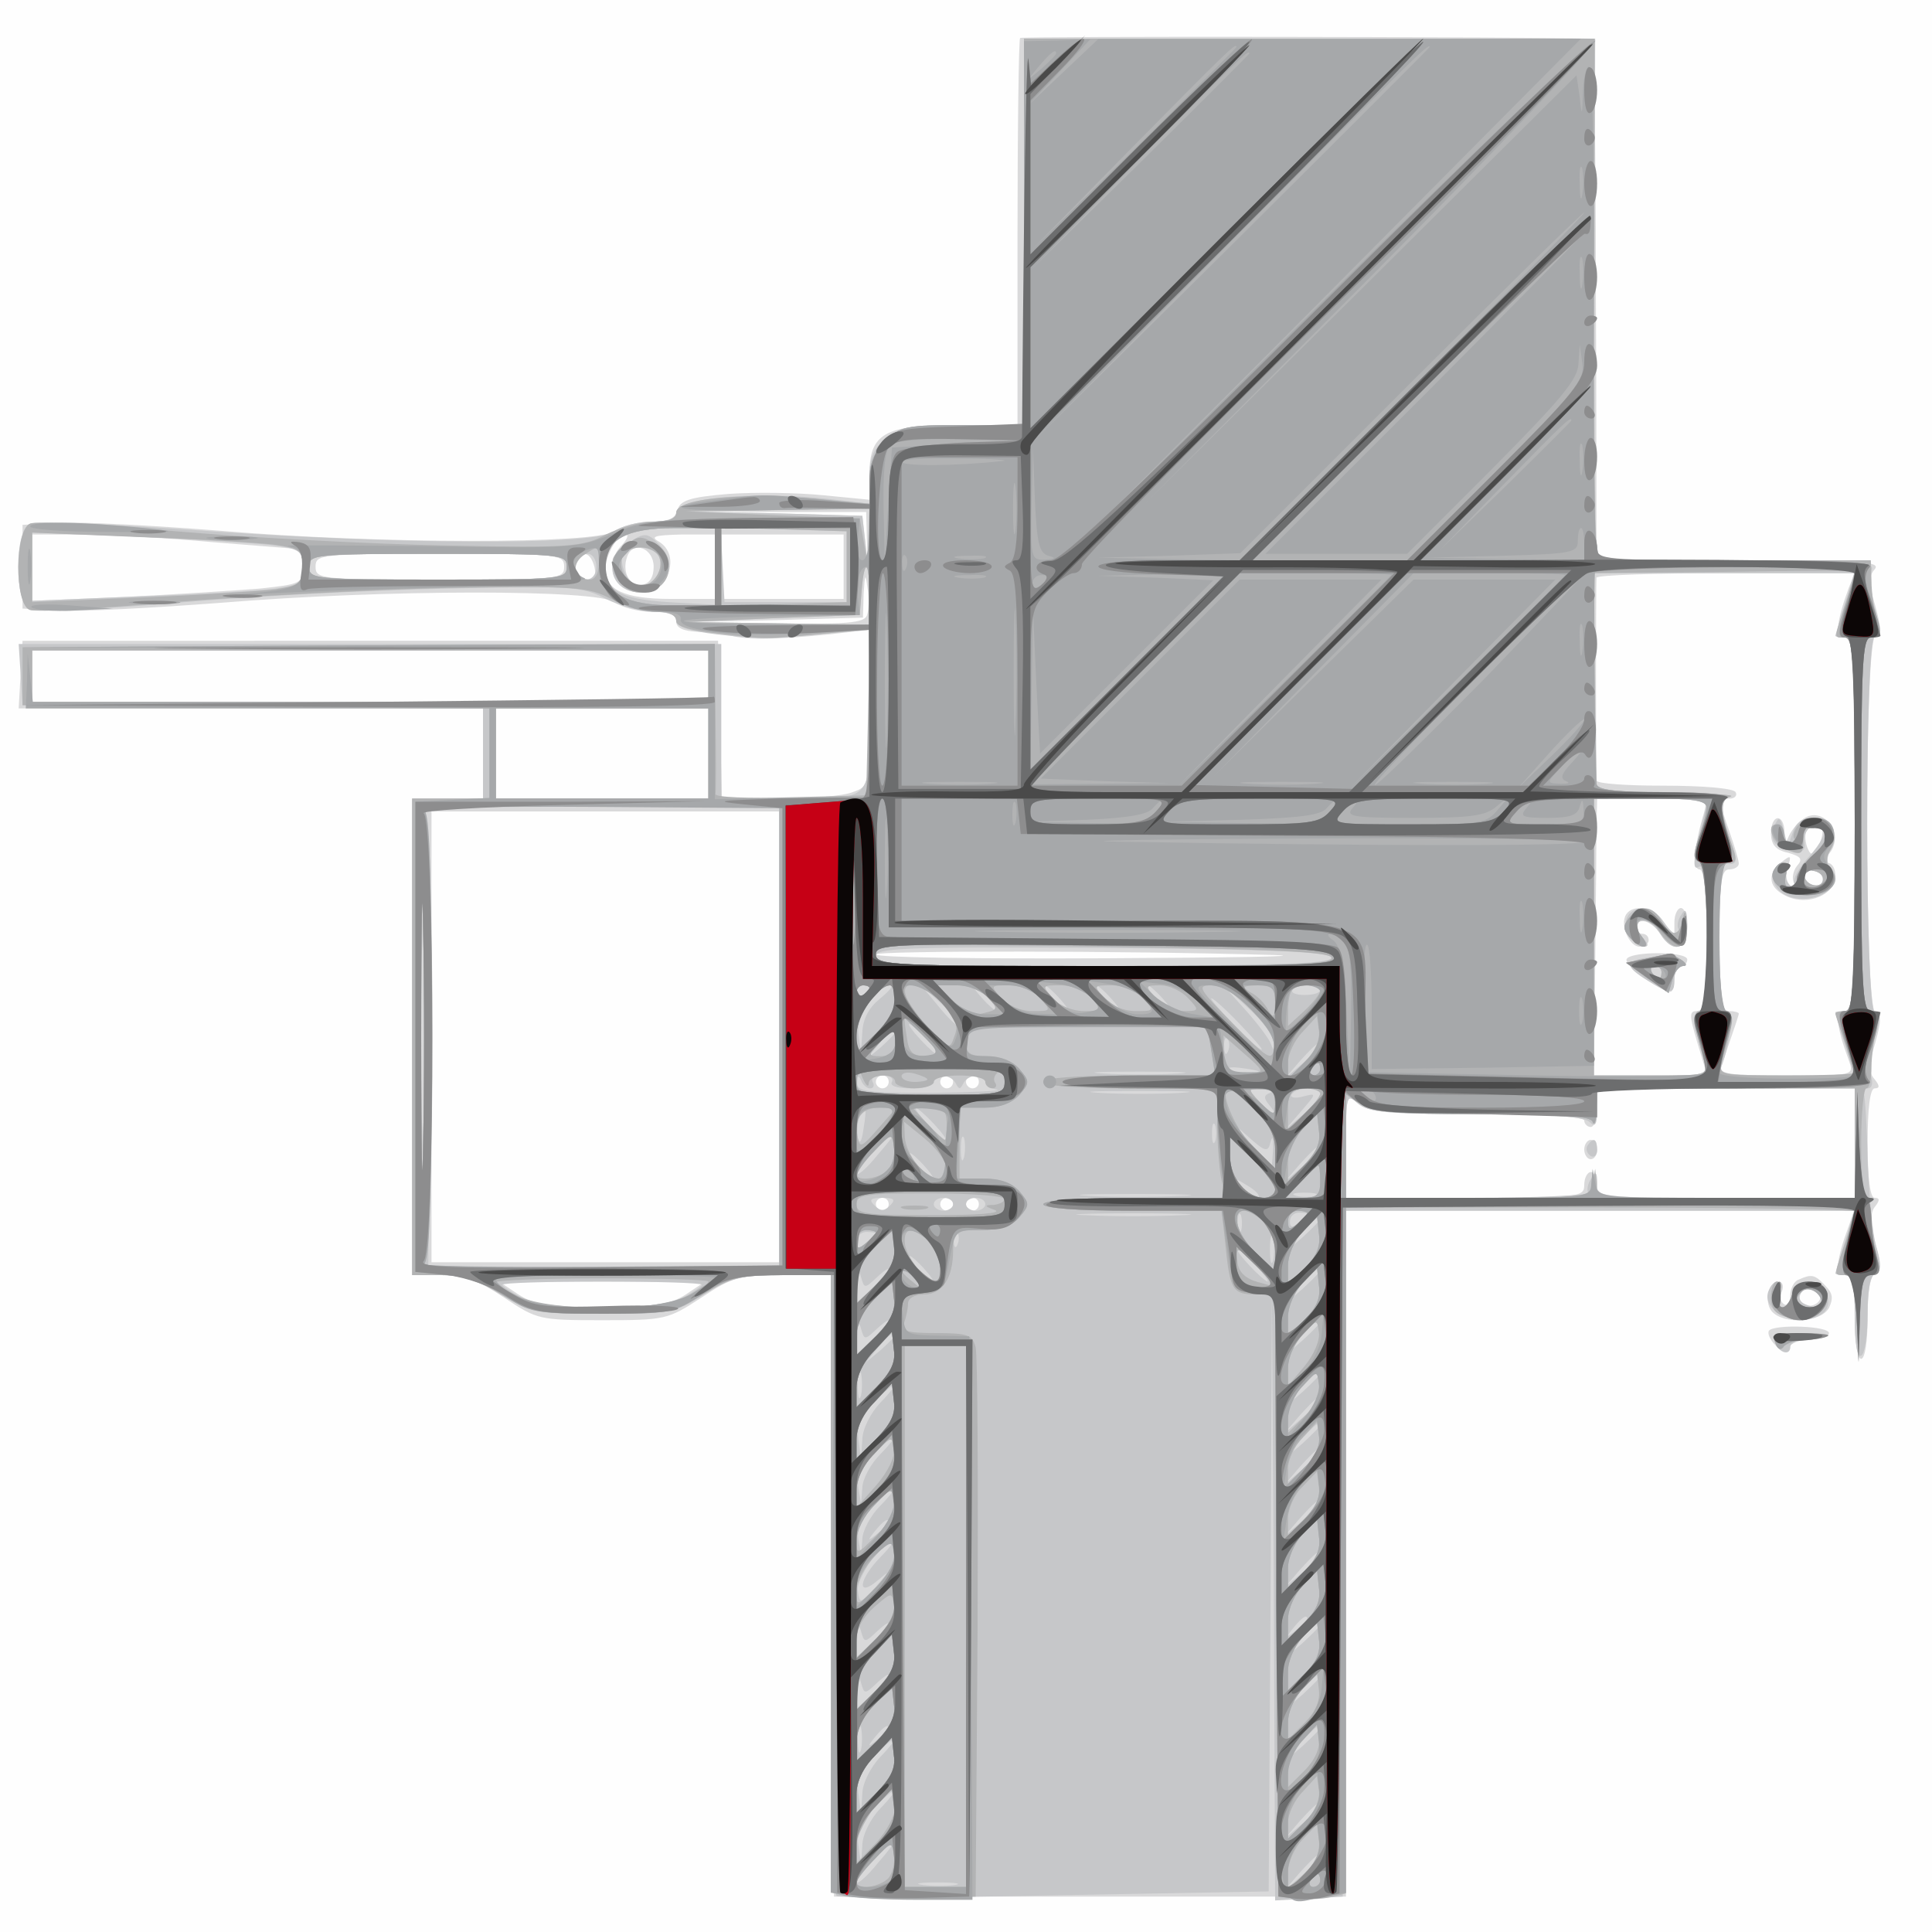 <svg xmlns="http://www.w3.org/2000/svg" xmlns:xlink="http://www.w3.org/1999/xlink" width="591" height="591"><rect width="100%" height="100%" fill="#333333" stroke="none"/><g><svg xmlns="http://www.w3.org/2000/svg" xmlns:xlink="http://www.w3.org/1999/xlink" width="591" height="591"/><svg xmlns="http://www.w3.org/2000/svg" width="591" height="591" version="1.0" viewBox="0 0 591 591"><g fill="#fefefe" transform="matrix(.197 0 0 -.197 0 591)"><path d="M0 1500V0h3000v3000H0V1500z"/></g></svg><svg xmlns="http://www.w3.org/2000/svg" width="591" height="591" version="1.0" viewBox="0 0 591 591"><g fill="#d9d9da" transform="matrix(.197 0 0 -.197 0 591)"><path d="M1584 2941c-2-2-4-139-4-303v-298h-95c-112 0-135-13-135-78v-38l-72 7c-40 4-106 5-147 2-60-5-75-10-79-25-3-13-14-18-41-18-21 0-46-7-57-15-27-20-368-20-614 1-103 8-213 14-246 12l-59-3v-130l58-3c32-2 144 4 250 12 255 21 584 21 611 1 11-8 37-15 58-15 27 0 38-4 38-15 0-10 11-15 33-16 17 0 41-3 52-6 25-7 73-6 153 2l62 7v-121c0-121 0-122-26-131-14-6-65-10-114-10h-89l-3 123-3 122H35l-3-52-3-53h721v-140H640v-740h45c36 0 57-8 98-35 51-34 54-35 152-35s102 1 154 35c48 32 59 35 127 35h74l2-482 3-483h795v1065h789l-8-23c-20-54-22-77-6-77 12 0 15-14 15-65 0-37 4-65 10-65s10 28 10 64c0 40 4 66 12 68 9 3 9 15 0 48-8 32-8 48 0 57 7 9 7 13-1 13-7 0-11 29-11 85s4 85 11 85c8 0 8 4 0 14-10 11-9 24 1 57 9 33 10 43 0 47-17 5-17 579 0 584 10 4 9 14 0 47-10 33-11 46-1 57 10 12-19 14-210 14h-221l-1 33c0 17 0 200-1 405 0 204-3 372-6 372-125 3-885 4-888 1zm-238-774 1-37-4 35-4 34-135 4-134 3 137-1h138l1-38zm-1014-9 138-11v-27c0-26-2-27-67-34-38-3-132-9-210-13l-143-6v103h72c40 0 134-5 210-12zm634-4c-30-30-13-74 29-74 43 0 63 58 28 79-14 8-6 10 35 11h52v-100h-69c-71 0-101 14-101 46 0 22 19 54 31 54 6 0 3-7-5-16zm344-34v-50h-190v100h190v-50zm-295 0c0-16-6-26-18-28-19-4-32 20-23 44 9 25 41 13 41-16zm-139 0c0-19-7-20-193-20s-193 1-193 20 7 20 193 20 193-1 193-20zm47 0c3-13 0-20-8-20-17 0-28 17-20 30 10 16 22 12 28-10zm423-76c-4-11-32-14-143-12l-138 2 138 3 137 4 1 37c2 31 3 33 6 9 3-16 2-35-1-43zm1525 44c-20-55-22-78-6-78 13 0 15-37 15-290s-2-290-15-290c-16 0-14-23 6-77 8-23 8-23-96-23-58 0-105 2-105 4s7 23 15 46 15 44 15 46-7 4-15 4c-12 0-15 19-15 110s3 110 15 110c8 0 15 4 15 9s-7 28-15 51c-18 52-18 50 1 50 8 0 12 5 9 10-3 6-52 10-111 10-57 0-104 3-105 8-1 10-1 305 0 315 1 4 91 7 201 7h200l-9-22zm-1771-138v-40H50v80h1050v-40zm0-120v-70H770v140h330v-70zm1546-92c-16-53-18-88-7-88 7 0 11-35 11-110 0-90-3-110-15-110s-12-6 0-47c8-27 15-49 15-50 0-2-39-3-87-3h-88l2 172c1 95 2 192 2 216l1 42h86c85 0 86 0 80-22zm-1436-348v-350H670v700h540v-350zm770 127c52-2-66-4-262-5-197-1-358 1-358 6 0 6 385 6 620-1zm-600-197c0-5-4-10-10-10-5 0-10 5-10 10 0 6 5 10 10 10 6 0 10-4 10-10zm100 0c0-5-4-10-10-10-5 0-10 5-10 10 0 6 5 10 10 10 6 0 10-4 10-10zm40 0c0-5-4-10-10-10-5 0-10 5-10 10 0 6 5 10 10 10 6 0 10-4 10-10zm1360-95v-85h-200c-193 0-200 1-200 20 0 11-4 20-10 20-5 0-10-9-10-20 0-19-7-20-185-20h-185v82c0 78 1 80 18 65 16-14 44-17 185-17 105 0 167-4 167-10 0-5 5-10 10-10 6 0 10 14 10 30v30h400v-85zm-1500-95c0-5-4-10-10-10-5 0-10 5-10 10 0 6 5 10 10 10 6 0 10-4 10-10zm100 0c0-5-4-10-10-10-5 0-10 5-10 10 0 6 5 10 10 10 6 0 10-4 10-10zm40 0c0-5-4-10-10-10-5 0-10 5-10 10 0 6 5 10 10 10 6 0 10-4 10-10zm-455-140c-25-16-47-20-130-20s-105 4-130 20l-30 20h320l-30-20zm1733 737c-9-7-18-19-21-27-4-10-6-7-6 8-1 30-21 28-21-2 0-17 7-26 26-30 21-6 24-10 14-21-6-8-8-20-4-26 4-8 3-9-5-5-7 5-9 16-5 29 6 19 5 20-10 8-23-19-20-40 9-53 33-15 75 3 75 32 0 11-5 20-12 20-9 0-9 3 0 12 30 30-7 81-40 55zm32-19c0-7-4-19-9-26-7-11-10-10-15 3-3 9-4 21 0 26 8 13 24 11 24-3zm0-74c0-9-5-14-12-12-18 6-21 28-4 28 9 0 16-7 16-16zm-305-54c-10-16 5-50 21-50 8 0 14 5 14 10 0 6-4 10-10 10-5 0-10 5-10 10 0 17 25 11 38-10 19-31 42-25 42 10 0 17-4 30-10 30-5 0-10-10-10-22v-22l-16 22c-16 23-48 29-59 12zm1-69c-6-8 52-51 68-51 3 0 6 9 6 20s5 20 10 20c6 0 10 5 10 10 0 13-87 13-94 1zm-66-296c0-8 5-15 10-15 6 0 10 7 10 15s-4 15-10 15c-5 0-10-7-10-15zm333-202c-7-2-13-14-13-24 0-11-4-18-10-14-5 3-7 12-3 20 3 8 1 15-5 15-16 0-23-31-11-46 18-21 76-18 89 5 7 15 6 23-6 35-16 17-21 18-41 9zm32-22c7-12-12-24-25-16-11 7-4 25 10 25 5 0 11-4 15-9zm-78-57c-3-4 1-14 10-23 12-11 17-13 21-3 2 6 17 12 33 12s29 5 29 10c0 11-83 14-93 4z"/></g></svg><svg xmlns="http://www.w3.org/2000/svg" width="591" height="591" version="1.0" viewBox="0 0 591 591"><g fill="#c6c7c9" transform="matrix(.197 0 0 -.197 0 591)"><path d="M1590 2640v-300h-94c-79 0-97-3-120-21-20-16-26-29-26-61v-40l-62 7c-117 13-238 2-238-21 0-10-12-14-38-14-21 0-48-7-60-16-31-21-336-20-652 3-130 9-244 14-253 10-25-9-25-125 0-134 9-4 111 1 227 11s305 20 420 22c195 5 211 3 247-16 22-11 55-20 74-20 23 0 35-5 35-14s20-16 63-21c71-8 79-8 170 1l67 6v-125c0-146 10-137-137-137h-93v240H29l3-47 3-48 357-3 358-2v-140H640v-740h45c32 0 58-8 93-30 47-29 55-30 159-30s111 1 156 30c42 26 57 30 122 30h75V541c0-264 4-482 9-485 4-3 157-3 339 1l332 6 3 466 2 466 3-473 2-473 53 3 52 3 3 533 2 532h789l-14-48c-8-26-15-48-15-49 0-2 7-3 15-3 12 0 15-14 15-66 0-41 4-63 10-59 6 3 10 33 10 65 0 37 4 60 12 62 9 3 10 14 1 44-6 21-11 82-13 134-1 52-4 98-6 102-3 4 0 8 6 8 7 0 9 8 5 20-4 11-1 37 6 57 9 28 9 38 0 41-15 5-16 579 0 584 8 3 8 15 0 45-6 22-8 48-5 57 6 14-15 16-209 16h-215l-3 28c-2 15-4 197-3 405l1 377h-887v-300zm-242-472-1-43-4 37-4 37-137 4-137 3 143 2 142 2-2-42zm-238-48v-59l-72 4c-78 5-98 18-98 61 0 36 36 54 107 54h63v-60zm204 0v-55h-189l-3 58-3 58 98-3 97-3v-55zm-896 34c48-6 52-9 52-34s-4-28-42-34c-24-3-118-9-210-12l-168-7v106l158-6c86-4 181-10 210-13zm462-34c0-19-7-20-200-20s-200 1-200 20 7 20 200 20 200-1 200-20zm46 0c0-21-20-27-31-10-8 13 3 30 18 30 7 0 13-9 13-20zm424-45v-45l-142 2-143 2 135 6 135 5 3 38c4 51 12 47 12-8zm1515-12c-8-27-15-49-15-50 0-2 7-3 15-3 13 0 15-39 15-290s-2-290-15-290c-8 0-15-1-15-2 0-2 7-24 15-50l14-48h-106c-87 0-104 2-100 14 14 36 19 86 8 86-7 0-11 37-11 115 0 63 3 114 8 114 18-3 21 2 13 24-20 56-21 75-4 80 10 3-33 5-94 6-83 1-113 4-114 14 0 6-1 83-2 170l-2 157h404l-14-47zm-1765-113v-40H50v80h1050v-40zm0-120v-70H770v140h330v-70zm1546-96c-17-67-19-87-8-80 9 5 12-23 12-108 0-79-4-116-11-116-11 0-9-21 7-77 6-23 5-23-82-23h-89v430h177l-6-26zm-1436-344v-360H665l3 352c2 276 0 353-10 360-7 4 114 8 270 8h282v-360zm-553-167c-1-93-3-17-3 167s2 260 3 168c2-93 2-243 0-335zm1410 290c3-9-79-12-351-13-314 0-356 1-356 15 0 13 41 15 352 13 263-2 352-6 355-15zm-717-47c0-3-4-8-10-11-5-3-10-1-10 4 0 6 5 11 10 11 6 0 10-2 10-4zm16-17c-17-14-26-31-27-52-2-32-2-32-6-3-4 28 27 76 50 76 5 0-2-9-17-21zm123-42c-2-2-17 12-33 32l-30 36 34-32c19-18 32-34 29-36zm46 43c10-11 16-20 13-20s-13 9-23 20-16 20-13 20 13-9 23-20zm110 0c10-11 16-20 13-20s-13 9-23 20-16 20-13 20 13-9 23-20zm80 0c10-11 16-20 13-20s-13 9-23 20-16 20-13 20 13-9 23-20zm80 0c10-11 16-20 13-20s-13 9-23 20-16 20-13 20 13-9 23-20zm174-70c0-13-1-13-6 0-3 8-22 33-42 55l-36 40 43-40c23-21 42-46 41-55zm71 83c0-5-11-8-24-8s-22 3-19 8c2 4 13 7 24 7 10 0 19-3 19-7zm-125-53c21-22 37-40 34-40s-23 18-44 40-37 40-34 40 23-18 44-40zm-485-25c13-14 21-25 18-25-2 0-15 11-28 25s-21 25-18 25c2 0 15-11 28-25zm-50 12c0-2-10-12-22-23l-23-19 19 23c18 21 26 27 26 19zm517-29c-3-8-6-5-6 6-1 11 2 17 5 13 3-3 4-12 1-19zm143 9c0-2-12-14-27-28l-28-24 24 28c23 25 31 32 31 24zm-109-45c-13-2-27 0-32 5-6 6 3 7 23 4 28-4 29-6 9-9zm-113 1c-32-2-84-2-115 0-32 2-6 3 57 3s89-1 58-3zm-477-23c6 0 7 5 4 10-3 6 3 10 15 10s18-4 15-10c-4-6 8-10 29-10 20 0 36 5 36 10 0 14 27 12 34-2 5-10 7-10 12 0 7 14 34 17 34 3 0-5 8-11 18-13 9-2-36-4-100-5-103 0-118 2-117 16 0 10 2 12 6 4 2-7 9-13 14-13zm482-7c-35-2-91-2-125 0-35 2-7 3 62 3s97-1 63-3zm139 0c-10-4-10-8-1-19 18-22 4-17-16 6-18 19-17 20 6 19 13 0 18-3 11-6zm78-1c0-5-12-19-27-33l-28-24 25 29c25 29 25 29 2 23-12-3-20-1-16 4 7 11 44 12 44 1zm830-77v-85h-400v23c0 17-2 19-9 7-6-8-7-18-5-22 3-4-81-8-185-8h-191v82c0 78 1 80 18 65 16-14 44-17 183-17 115 0 169-4 177-12 9-9 12-5 12 20v32h400v-85zm-1539 23c-3-21-6-26-9-15-3 17 3 47 11 47 2 0 1-15-2-32zm109 7c13-14 21-25 18-25-2 0-15 11-28 25s-21 25-18 25c2 0 15-11 28-25zm437-27c-3-7-5-2-5 12s2 19 5 13c2-7 2-19 0-25zm86-1c3 10 4 6 4-9-1-16-2-28-2-28-1 0-17 17-36 37-32 36-32 36-2 9 28-25 32-26 36-9zm-610-20c-15-19-30-32-32-30-5 3 49 63 57 63 2 0-9-15-25-33zm134-4c-3-10-5-4-5 12 0 17 2 24 5 18 2-7 2-21 0-30zm553 14c0-2-12-14-27-28l-28-24 24 28c23 25 31 32 31 24zm-615-27c10-11 16-20 13-20s-13 9-23 20-16 20-13 20 13-9 23-20zm519-49c-2-3-12 3-22 13-16 17-16 18 5 5 12-7 20-15 17-18zm-122 2c-40-2-103-2-140 0s-4 3 73 3 107-2 67-3zm211 0c-7-2-21-2-30 0-10 3-4 5 12 5 17 0 24-2 18-5zm-661-15c-9-9-15-9-24 0s-7 12 12 12 21-3 12-12zm98 2c0-5-7-10-15-10s-15 5-15 10c0 6 7 10 15 10s15-4 15-10zm50 0c0-5-7-10-15-10s-15 5-15 10c0 6 7 10 15 10s15-4 15-10zm303-17c-40-2-106-2-145 0-40 1-8 3 72 3s112-2 73-3zm94-25c-3-7-5-2-5 12s2 19 5 13c2-7 2-19 0-25zm103 27c0-2-6-8-13-14-10-8-14-7-14 2 0 8 6 14 14 14 7 0 13-1 13-2zm20-8c0-2-12-14-27-28l-28-24 24 28c23 25 31 32 31 24zm-690-22c0-2-7-8-15-15-12-10-15-10-15 2 0 8 7 15 15 15s15-1 15-2zm127-17c-3-8-6-5-6 6-1 11 2 17 5 13 3-3 4-12 1-19zm490-25c-3-10-5-2-5 17s2 27 5 18c2-10 2-26 0-35zm-27-8c13-14 21-25 18-25-2 0-15 11-28 25s-21 25-18 25c2 0 15-11 28-25zm-515-5c10-11 16-20 13-20s-13 9-23 20-16 20-13 20 13-9 23-20zm-74-14c28 26 23 11-6-16l-25-23 1 29c1 18 3 22 6 11 5-18 6-18 24-1zm689 11c0-2-12-14-27-28l-28-24 24 28c23 25 31 32 31 24zm-960-22c0-2-13-11-30-20-20-10-59-15-125-15s-105 5-125 15c-17 9-30 18-30 20 0 3 70 5 155 5s155-2 155-5zm271-69c28 26 23 11-6-16l-25-23 1 29c1 18 3 22 6 11 5-18 6-18 24-1zm689 11c0-2-12-14-27-28l-28-24 24 28c23 25 31 32 31 24zm-660-20c0-2-10-12-22-23l-23-19 19 23c18 21 26 27 26 19zm-53-94c-3-10-5-2-5 17s2 27 5 18c2-10 2-26 0-35zm713 34c0-2-12-14-27-28l-28-24 24 28c23 25 31 32 31 24zm-683-45c-15-16-28-41-28-58l-2-29-4 29c-3 21 3 36 23 57 15 16 30 29 33 29 2 0-7-13-22-28zm683 5c0-2-12-14-27-28l-28-24 24 28c23 25 31 32 31 24zm0-40c0-2-12-14-27-28l-28-24 24 28c23 25 31 32 31 24zm-683-45c-15-15-28-39-28-53l-2-24-4 24c-3 16 4 32 23 52 15 16 30 29 33 29 2 0-7-13-22-28zm683 5c0-2-12-14-27-28l-28-24 24 28c23 25 31 32 31 24zm-683-85c-15-15-28-39-28-53l-2-24-4 24c-3 16 4 32 23 52 15 16 30 29 33 29 2 0-7-13-22-28zm683 5c0-2-12-14-27-28l-28-24 24 28c23 25 31 32 31 24zm-670-31c0-2-8-10-17-17-16-13-17-12-4 4s21 21 21 13zm-13-54c-34-35-37-64-4-36 19 16 18 15-3-10-24-27-25-27-28-6-3 19 40 80 57 80 2 0-7-13-22-28zm683 5c0-2-12-14-27-28l-28-24 24 28c23 25 31 32 31 24zm-20-101c0-2-8-10-17-17-16-13-17-12-4 4s21 21 21 13zm-669-20c28 26 23 11-6-16l-25-23 1 29c1 18 3 22 6 11 5-18 6-18 24-1zm689 11c0-2-12-14-27-28l-28-24 24 28c23 25 31 32 31 24zm-689-91c28 26 23 11-6-16l-25-23 1 29c1 18 3 22 6 11 5-18 6-18 24-1zm689 11c0-2-12-14-27-28l-28-24 24 28c23 25 31 32 31 24zm-713-114c-3-10-5-2-5 17s2 27 5 18c2-10 2-26 0-35zm43 33c0-2-8-10-17-17-16-13-17-12-4 4s21 21 21 13zm670 1c0-2-12-14-27-28l-28-24 24 28c23 25 31 32 31 24zm-683-45c-15-16-28-41-28-58l-2-29-4 29c-3 21 3 36 23 57 15 16 30 29 33 29 2 0-7-13-22-28zm0-80c-15-16-28-41-28-58l-2-29-4 29c-3 21 3 36 23 57 15 16 30 29 33 29 2 0-7-13-22-28zm683 5c0-2-12-14-27-28l-28-24 24 28c23 25 31 32 31 24zm-687-90c-15-19-30-32-32-30-5 3 49 63 57 63 2 0-9-15-25-33zm687 10c0-2-12-14-27-28l-28-24 24 28c23 25 31 32 31 24zm-567-44c-13-2-35-2-50 0-16 2-5 4 22 4 28 0 40-2 28-4zM972 2154c-37-26-23-74 23-74 42 0 59 44 29 74-19 20-24 20-52 0zm52-20c7-19-10-44-30-44-16 0-33 30-27 48 7 18 50 15 57-4zm1731-417c-9-21 1-34 30-39 14-2 19 2 17 14-3 20 16 34 29 21 5-5-3-22-21-42-17-18-27-37-24-43 5-7 2-8-5-4-7 5-10 15-7 23 4 9 1 13-6 11-15-5-20-20-10-35 24-37 109-14 86 24-8 12-8 23-1 34 15 24 1 49-27 49-17 0-27-7-32-22l-8-23-6 25c-6 22-8 23-15 7zm76-82c-1-15-24-12-29 3-3 9 2 13 12 10 10-1 17-7 17-13zm-305-61c-7-18 10-44 27-44 7 0 7 4-1 12-16 16-15 28 1 28 7 0 18-9 25-20 20-32 42-25 42 13 0 23-3 28-9 17-6-8-7-18-5-22 3-4 1-8-3-8-5 0-14 9-21 20-15 24-47 26-56 4zm32-61c-36-5-35-14 1-36 37-22 41-21 41 3 0 11 6 20 13 20 8 0 7 4-3 10-8 5-17 9-20 8-3 0-17-3-32-5zm22-23c0-5-2-10-4-10-3 0-8 5-11 10-3 6-1 10 4 10 6 0 11-4 11-10zm-115-269c-3-5-1-12 5-16 5-3 10 1 10 9 0 18-6 21-15 7zm281-226c-12-32 48-58 82-36 21 13 10 46-16 49-17 3-25-2-29-17-3-12-10-21-15-21s-6 9-3 20c7 23-10 28-19 5zm79-6c10-15-1-23-20-15-9 3-13 10-10 16 8 13 22 13 30-1zm-69-74c7-16 24-21 24-6 0 6 15 12 33 14 25 3 21 4-15 5-38 2-46-1-42-13z"/></g></svg><svg xmlns="http://www.w3.org/2000/svg" width="591" height="591" version="1.0" viewBox="0 0 591 591"><g fill="#b2b3b4" transform="matrix(.197 0 0 -.197 0 591)"><path d="M1590 2640v-300h-95c-88 0-98-2-120-25-18-17-25-35-25-61v-36l-67 6c-123 12-233 3-233-20 0-9-12-14-35-14-19 0-52-9-74-20-36-19-53-21-247-17-115 2-304 12-420 22s-218 16-227 12c-24-9-25-125-1-134 9-3 109 2 223 12 113 9 304 19 423 22 204 3 220 2 257-17 22-11 54-20 71-20 19 0 30-5 30-14s21-15 68-20c76-9 64-9 160 0l73 7-3-129-3-129-118-3c-64-2-117 0-116 5 1 4 1 59 0 121l-1 112-537-2-538-3v-90l363-3 362-2v-140H640v-740h45c32 0 58-8 93-30 47-28 55-30 157-30s110 2 157 30c42 26 57 30 123 30h75V61l33-6c17-3 68-5 112-3l80 3 3 415c1 228 0 425-3 438-5 19-12 22-61 22-47 0-55 3-50 16 3 9 6 22 6 30s10 14 25 14c28 0 45 25 45 69 0 30 2 31 43 31 30 0 48 6 60 20 16 19 16 21 0 40-12 13-30 20-55 20h-38v110h38c25 0 43 7 55 20 16 19 16 21 0 40-11 12-30 20-50 20-26 0-33 4-33 20 0 28 23 31 210 28l165-3 6-37 6-38h-134c-82 0-133-4-133-10s52-10 135-10h135v-54c0-29 3-68 6-85l7-31h-142c-87 0-141-4-141-10s53-10 139-10h138l6-55c7-68 11-75 47-75h30l2-467 3-468 29-3c15-2 39-1 52 2l24 6v1065h395c217 0 395-3 395-6 0-4-7-26-15-49-18-52-18-50 0-50 10 0 15-17 18-68l3-67 2 68c2 54 5 67 18 67s14 6 8 32c-5 18-8 45-9 61 0 15-3 27-7 27-5 0-8 38-8 85s4 85 8 85c5 0 8 15 8 33 0 17 4 44 8 60 7 21 5 27-8 27-14 0-16 30-16 290s2 290 16 290c13 0 15 6 8 28-4 15-8 42-8 60l-1 32h-422l-5 33c-2 17-4 200-3 405l1 372h-886v-300zm-241-472-2-43-6 35-6 35-135 5-135 6 143 2 142 2-1-42zm-239-48v-60h-63c-75 0-107 18-107 60s32 60 107 60h63v-60zm205 0v-55l-97-3-98-3v122l98-3 97-3v-55zm-887 34c38-6 42-9 42-35 0-25-4-28-42-34-24-3-118-9-211-13l-167-7v108l168-7c92-3 186-9 210-12zm502-29c0-15-6-25-14-25-24 0-30 22-11 37 25 17 25 17 25-12zm-50-5c0-19-7-20-200-20s-200 1-200 20 7 20 200 20 200-1 200-20zm470-45v-45l-142 2-143 2 135 6 135 5 3 38c4 51 12 47 12-8zm1516-11c-19-58-19-54-1-54 13 0 15-39 15-290s-2-290-15-290c-8 0-15-2-15-4s7-23 15-46 15-44 15-46-48-4-106-4c-105 0-106 0-100 23 16 56 18 77 7 77-7 0-11 36-11 115 0 95 3 115 15 115 11 0 12 6 6 23-20 56-21 75-4 80 10 3-33 5-94 6-83 1-113 4-114 14 0 6-2 83-3 169l-1 158 200 2c110 2 202 2 204 1s-4-23-13-49zm-1766-114v-40H50v80h1050v-40zm0-120v-70H770v140h330v-70zm1550-84c0-7-5-28-12-46-9-26-9-35 0-38 16-5 17-232 1-232-11 0-9-21 7-77 6-23 5-23-82-23h-89v430h88c66 0 87-3 87-14zm-1440-356v-360l-282 1c-156 0-277 3-270 6 18 7 18 699 0 706-7 3 114 6 270 6l282 1v-360zm-553-167c-1-93-3-17-3 167s2 260 3 168c2-93 2-243 0-335zm1411 290c3-10-72-13-352-13-332 0-356 1-356 18 0 16 21 17 352 12 269-4 352-8 356-17zm-718-47c0-3-4-8-10-11-5-3-10-1-10 4 0 6 5 11 10 11 6 0 10-2 10-4zm40-19c0-13-13-36-30-52l-30-29v29c0 27 33 75 52 75 4 0 8-10 8-23zm73-5c21-22 26-34 19-51-7-21-8-21-38 11-17 18-34 41-37 51-10 28 26 21 56-11zm71 9c16-17 16-19-6-24-16-5-30 1-48 18l-25 25h31c18 0 38-8 48-19zm81-1c18-20 17-20-12-20-17 0-38 8-48 20-18 20-17 20 12 20 17 0 38-8 48-20zm80 0c18-20 17-20-12-20-17 0-38 8-48 20-18 20-17 20 12 20 17 0 38-8 48-20zm80 0c18-20 17-20-12-20-17 0-38 8-48 20-18 20-17 20 12 20 17 0 38-8 48-20zm70 0c18-19 17-20-7-20-14 0-33 9-43 20-18 19-17 20 7 20 14 0 33-9 43-20zm99-19c25-26 37-46 34-60-3-19-10-15-63 39-54 55-57 60-34 60 16 0 39-14 63-39zm36 12c-1-24-2-25-11-11-5 10-17 22-27 27-14 9-13 10 11 11 23 0 27-4 27-27zm70 19c0-5-11-19-25-32l-25-23v25c0 13 3 28 7 31 9 10 43 9 43-1zm-615-72 29-30h-26c-21 0-27 6-30 30-3 17-4 30-3 30s14-13 30-30zm591-39-26-26v25c0 13 10 35 23 48l22 24 3-22c2-14-6-33-22-49zm-636 29c0-14-7-20-22-20-20 0-21 1-3 20 10 11 20 20 22 20 1 0 3-9 3-20zm557-48c-31-6-47 6-47 34v26l33-29c28-24 30-28 14-31zm103 8c0-5-5-10-11-10-5 0-7 5-4 10 3 6 8 10 11 10 2 0 4-4 4-10zm-701-22c1 14 41 17 41 2 0-5 14-10 30-10 17 0 30 5 30 10 0 6 18 10 40 10s40-4 40-10c0-5 5-10 11-10 5 0 8 4 4 9-3 5-1 12 5 16 5 3 10-3 10-14 0-20-6-21-115-21-113 0-115 0-114 23 0 21 1 21 9 2 5-11 9-14 9-7zm91 6c0-2-9-4-20-4s-20 4-20 9 9 7 20 4 20-7 20-9zm507-46c23-22 33-41 33-62v-30l-34 33c-29 28-55 91-37 91 3 0 20-14 38-32zm33 12c0-11-2-20-3-20-2 0-12 9-22 20-18 19-17 20 3 20 15 0 22-6 22-20zm70 12c0-5-11-19-25-32l-25-23v31c0 27 4 32 25 32 14 0 25-4 25-8zm830-77v-85h-400l-1 23-2 22-4-22c-4-23-5-23-194-23h-189v161l22-15c18-13 54-16 189-16 125 0 169-3 172-12 3-7 6 2 6 20l1 32h400v-85zm-1517 22c-24-28-28-30-31-14-6 31 6 47 34 47h26l-29-33zm107 8c0-14-1-25-3-25s-14 11-27 25l-23 25h26c22 0 27-5 27-25zm556-64-26-26v30c0 16 10 39 23 53l22 24 3-28c3-19-4-35-22-53zm-557-3c1-10-5-18-12-18-21 0-50 37-52 64l-1 24 32-26c18-15 33-35 33-44zm-89-4c-13-14-50-20-50-7 0 4 12 20 28 36 26 27 27 28 30 7 2-12-2-28-8-36zm600-31c0-7-8-13-17-13-27 0-53 31-53 64v30l35-34c19-19 35-40 35-47zm70 12c0-20-5-25-27-25h-26l23 25c13 14 25 25 27 25s3-11 3-25zm-490-27c0-4-8-8-17-9-15 0-15-2 2-8 12-5-29-8-97-8-105 0-118 2-118 17s13 17 115 17c63 0 115-4 115-9zm402-35c10-9 18-30 18-46v-31l-30 29c-46 44-35 91 12 48zm68 13c0-2-7-9-15-16-12-10-15-10-15 4 0 9 7 16 15 16s15-2 15-4zm-4-85-26-26v30c0 16 10 39 23 53l22 24 3-28c3-19-4-35-22-53zm-666 55c0-2-7-9-15-16-12-10-15-10-15 4 0 9 7 16 15 16s15-2 15-4zm1-80-31-31v30c0 18 10 40 28 58l27 29 3-28c3-20-5-35-27-58zm81 67c18-16 25-63 10-63s-46 40-47 60c-2 24 12 26 37 3zm513-43 28-29-29 8c-19 5-30 15-32 29-4 29-1 28 33-8zm-534-17c13-16 12-17-3-4-17 13-22 21-14 21 2 0 10-8 17-17zm605-62-26-26v30c0 16 10 39 23 53l22 24 3-28c3-19-4-35-22-53zm-926 59c0-3-14-13-31-22-43-25-213-25-264-1-19 9-35 19-35 22s74 6 165 6 165-2 165-5zm261-84-31-31v30c0 18 10 40 28 58l27 29 3-28c3-20-5-35-27-58zm665-47-26-31v28c0 15 10 39 23 52 22 24 22 24 25 3 2-12-8-35-22-52zm-665-33-31-31v30c0 18 10 40 28 58l27 29 3-28c3-20-5-35-27-58zm139-356V70h-95v840h95V490zm526 311-26-26v25c0 13 10 35 23 48l22 24 3-22c2-14-6-33-22-49zm-665-35-31-31v30c0 18 10 40 28 58l27 29 3-28c3-20-5-35-27-58zm665-45-26-26v25c0 13 10 35 23 48l22 24 3-22c2-14-6-33-22-49zm-665-27-31-35v28c0 16 11 39 28 56 26 27 27 28 30 7 2-12-9-35-27-56zm665-53-26-26v27c0 15 10 38 23 50l22 23 3-24c2-16-5-33-22-50zm-665-25c-31-31-31-31-31-6 0 13 12 37 28 53 26 28 27 28 30 6 3-14-7-33-27-53zm665-55-26-26v30c0 16 10 39 23 53l22 24 3-28c3-19-4-35-22-53zm-665-25c-31-31-31-31-31-6 0 13 12 37 28 53 26 28 27 28 30 6 3-14-7-33-27-53zm665-55-26-26v30c0 16 10 39 23 53l22 24 3-28c3-19-4-35-22-53zm-665-25-31-31v28c0 18 10 36 28 52 27 23 27 23 30 3 2-13-8-32-27-52zm665-55-26-26v30c0 16 10 39 23 53l22 24 3-28c3-19-4-35-22-53zm-665-25-31-31v30c0 18 10 40 28 58l27 29 3-28c3-20-5-35-27-58zm665-51-26-26v27c0 15 10 39 23 52l22 24 3-26c2-17-5-34-22-51zm-665-29-31-31v30c0 18 10 40 28 58l27 29 3-28c3-20-5-35-27-58zm665-45-26-26v25c0 13 10 35 23 48l22 24 3-22c2-14-6-33-22-49zm-665-35-31-31v30c0 18 10 40 28 58l27 29 3-28c3-20-5-35-27-58zm665-45-26-26v25c0 13 10 35 23 48l22 24 3-22c2-14-6-33-22-49zm-636 24c0-14-13-39-30-57l-30-31v28c0 23 41 85 57 85 2 0 3-11 3-25zm636-104-26-26v28c0 15 10 38 23 51l22 23 3-25c2-17-5-34-22-51zm-646-7c-13-14-50-20-50-7 0 4 12 20 28 36 26 27 27 28 30 7 2-12-2-28-8-36zm670-4c0-5-5-10-11-10-5 0-7 5-4 10 3 6 8 10 11 10 2 0 4-4 4-10zM969 2151c-21-16-22-22-11-45 8-17 19-26 36-26 47 0 61 50 20 77-19 12-24 11-45-6zm55-17c7-19-10-44-29-44s-36 25-29 44c3 9 16 16 29 16s26-7 29-16zm1767-417c-6-8-8-17-4-20 3-4 1-7-5-7-7 0-12 7-12 15s-5 15-11 15c-19 0-5-33 19-41 19-7 22-5 22 16 0 15 6 25 14 25 28 0 29-23 3-46-15-13-27-30-27-39 0-8-5-15-11-15s-9 9-6 20c5 21-7 28-18 10-12-19 16-40 52-40s55 22 35 42c-7 7-7 16 0 28 23 37-23 70-51 37zm40-82c-1-15-24-12-29 3-3 9 2 13 12 10 10-1 17-7 17-13zm-301-60c-10-12-10-18 0-30 7-8 17-15 22-15 6 0 5 7-2 15-9 11-10 19-3 26 8 8 16 4 28-15 24-37 45-34 44 7-1 23-3 26-6 10-5-28-19-29-33-3-13 24-33 26-50 5zm25-64-30-6 33-24 33-23 6 21c3 11 10 21 17 21 6 0 4 5-4 10s-17 9-20 9c-3-1-18-4-35-8zm25-21c0-5-2-10-4-10-3 0-8 5-11 10-3 6-1 10 4 10 6 0 11-4 11-10zm-1177-367c9-2 25-2 35 0 9 3 1 5-18 5s-27-2-17-5zm1347-138c0-18 7-26 27-31 32-8 58 6 58 32 0 28-45 32-52 5-3-12-10-21-15-21-6 0-8 9-5 20s1 20-4 20-9-11-9-25zm78-3c2-7-6-12-17-12-21 0-27 11-14 24 9 9 26 2 31-12zm-71-68c3-9 8-11 12-6 3 6 22 12 41 15 30 3 28 4-12 5-39 2-46-1-41-14z"/></g></svg><svg xmlns="http://www.w3.org/2000/svg" width="591" height="591" version="1.0" viewBox="0 0 591 591"><g fill="#a6a8aa" transform="matrix(.197 0 0 -.197 0 591)"><path d="M1590 2638v-298h-95c-88 0-98-2-120-25-18-17-25-35-25-61v-37l-72 7c-94 9-93 9-161 0-102-12-69-19 84-16l149 3v-40c0-23-5-41-11-41s-9 14-7 33l3 32h-165c-150-1-171-3-219-24-52-22-62-23-290-19-130 1-226 2-213 0 17-3 22-10 22-32 0-32-10-36-110-44-25-2-11-1 30 1 41 3 179 8 305 11 127 4 222 10 213 14-22 9-23 34-2 42 24 9 24 9 24-27 0-40 38-67 94-67 23 0 35-4 33-12-3-18 90-28 201-21l92 6v-261l-120-1-120-2v241l-537-2-538-3 533-2 532-3v-80H51l-4 38-4 37-1-42-2-43h720v-139l-57-3-58-3v-730l50-5c31-3 65-16 90-33 37-25 46-27 150-27 105 0 112 1 155 30 41 27 53 30 125 30h80l-3-479-2-479 22-6c13-3 62-6 111-6h87l-2 438-3 437-50 1c-48 1-50 2-53 32-3 28-1 31 30 34s34 6 42 50c9 48 9 48 50 48 29 0 47 6 59 20 16 19 16 21 0 40-12 14-30 20-58 20h-40l3 55 4 55h37c24 0 42 7 54 20 16 19 16 21 0 40-11 13-30 20-51 20-29 0-33 3-30 23 3 22 4 22 188 22h185l6-37 6-38h-119c-72 0-118-4-118-10s47-10 120-10h120v-39c0-21 3-59 6-85l7-46h-142c-87 0-141-4-141-10s53-10 139-10h138l9-62c9-62 10-63 41-66l33-3 2-467c3-522-3-482 74-467l34 6v1069h792l-6-23c-15-51-18-87-8-87 7 0 13-28 15-68l3-67 2 68c2 54 5 67 18 67s15 6 8 28c-4 15-8 42-8 60-1 17-4 32-8 32s-9 37-11 83l-3 82-2-82-2-83h-199c-199 0-200 0-204 23l-4 22-2-22c-1-23-1-23-191-23h-190v161l22-15c18-13 54-16 189-16 125 0 169-3 172-12 3-7 6 2 6 20l1 32h217c161 0 214 3 206 11-7 7-8 20-4 33 20 53 22 76 6 76-13 0-15 37-15 290 0 251 2 290 15 290 19 0 19 7 1 58-11 29-11 43-3 51s-46 11-205 11h-215l-5 33c-2 17-4 189-3 380s-2 350-7 353c-4 3-9-14-10-38-1-39-2-40-5-9l-5 34-336-334-337-334 355 357c195 197 351 361 347 365s-193-177-420-402l-412-410 405 407 405 408-375-1h-375l-55-52-55-52 49 52 49 52-52-2-51-1v-298zm330 289c0-1-73-74-162-162l-163-160 160 163c148 150 165 167 165 159zm300 0c0-1-141-142-312-312l-313-310 310 313c288 290 315 317 315 309zm-580-10c0-2-10-12-22-23l-23-19 19 23c18 21 26 27 26 19zm300 0c0-1-78-79-172-172l-173-170 170 173c158 160 175 177 175 169zm517-219c-2-13-4-5-4 17-1 22 1 32 4 23 2-10 2-28 0-40zm-262-298-270-270-110 2-110 2 110 3 111 4 264 264c146 146 267 265 270 265s-117-121-265-270zm20-10-250-250h220l133 133c106 107 132 138 133 162l2 30 4-29c4-26-10-43-134-168l-138-138h-240l255 255c140 140 257 255 260 255s-108-112-245-250zm242 168c-2-13-4-5-4 17-1 22 1 32 4 23 2-10 2-28 0-40zm-17-211c0-1-46-47-102-102l-103-100 100 103c93 95 105 107 105 99zm-955-36-100-6-6-90-5-90-2 86c-1 55 2 89 10 97s44 11 108 10l95-2-100-5zm972-43c-2-13-4-5-4 17-1 22 1 32 4 23 2-10 2-28 0-40zm-829-131c12-3 11-5-5-6-22-1-23 2-21 87l2 87 3-82c3-67 7-82 21-86zm-73 147c-72-8-155-8-155-1 0 4 42 6 93 5 50 0 79-3 62-4zm22-106c-2-18-4-4-4 32s2 50 4 33c2-18 2-48 0-65zm-467-58v-60h-63c-75 0-107 18-107 60s32 60 107 60h63v-60zm210 0v-60h-200v120h200v-60zm1140 35v-25l-122 2-123 2 118 3c109 3 117 5 117 23 0 11 2 20 5 20s5-11 5-25zm-1580-35c0-19-7-20-200-20s-200 1-200 20 7 20 200 20 200-1 200-20zm527-2c-3-8-6-5-6 6-1 11 2 17 5 13 3-3 4-12 1-19zm121 15c-10-2-28-2-40 0-13 2-5 4 17 4 22 1 32-1 23-4zm-178-58v-45h-147c-80 0-144 3-141 6 4 3 66 6 140 7l133 2-3 27c-3 26 3 48 14 48 2 0 4-20 4-45zm1530 38c0-5-7-29-15-55-12-42-12-48 0-48 13 0 15-43 15-290s-2-290-15-290c-12 0-12-6 0-47 8-27 15-50 15-53s-47-5-105-5-105 4-105 9 5 27 12 49c10 32 10 41 0 45-17 5-17 229 0 234 10 4 9 14-1 48-10 35-10 44 1 51 7 5-32 9-94 9-79 0-108 3-109 13-3 46-5 323-2 330 3 4 94 7 204 7 109 0 199-3 199-7zm-1503-256c-1-45-3-5-3 88 0 94 2 130 3 82 2-48 2-125 0-170zm151 246c-10-2-28-2-40 0-13 2-5 4 17 4 22 1 32-1 23-4zm49-225c-1-46-3-11-3 77s2 125 3 83c2-42 2-114 0-160zm53 227c0-2-6-8-13-14-10-8-14-7-14 2 0 8 6 14 14 14 7 0 13-1 13-2zm270 2c0-1-67-70-150-152l-150-150 2 125 2 125 5-113 6-112 134 134 135 135-90 4-89 3 98 2c53 1 97 1 97-1zm260 0c0-1-75-76-167-167l-168-165 160 163 160 162h-220l-155-155-154-154 99-4 100-3-109-1-108-1 163 164 164 164h117c65 0 118-1 118-3zm270 0c0-1-75-76-167-167l-168-165 160 163 160 162h-220l-155-152-155-153 155 158 155 157h117c65 0 118-1 118-3zm-125-161c-88-89-164-164-170-165-5 0 64 73 155 164s167 165 170 165c2 0-68-74-155-164zm152 42c-2-13-4-5-4 17-1 22 1 32 4 23 2-10 2-28 0-40zm-1357-158v-70H770v140h330v-70zm1310-3-54-52 49 55c28 31 52 54 55 53 2-2-20-27-50-56zm31-11c-17-18-19-25-9-29 7-3 3-4-9-4-23 1-22 1 4 29 15 15 29 28 32 28 2 0-6-11-18-24zm-903-33c-27-2-69-2-95 0-27 2-5 3 47 3s74-1 48-3zm505 0c-29-2-77-2-105 0-29 2-6 3 52 3s81-1 53-3zm265 0c-26-2-71-2-100 0s-8 3 47 3 79-1 53-3zm-931-165c-2-29-3-8-3 47s1 79 3 53 2-71 0-100zm200 105c-3-10-5-4-5 12 0 17 2 24 5 18 2-7 2-21 0-30zm218 17c-16-18-29-20-109-18l-91 2 92 3c65 3 95 8 103 18 7 8 15 15 18 15s-3-9-13-20zm270 0c-16-18-29-20-139-18l-121 2 122 3c91 3 124 7 133 18 7 8 15 15 18 15s-3-9-13-20zm35 5c-11-13 1-15 95-15 89 0 112 3 129 18 21 17 21 17 2-5-18-22-27-23-139-23-119 0-120 0-102 20 21 23 34 27 15 5zm270 0c-11-13-6-15 33-15 35 0 47 4 50 18 4 13 5 11 6-5 1-22-3-23-61-23-60 0-61 0-43 20 21 23 34 27 15 5zm280 1c0-7-5-28-12-46-9-26-9-35 0-38 17-5 17-229 0-234-10-4-10-13 0-45 7-22 12-44 12-49s-113-7-262-4l-263 5-5 102c-3 55-2 99 3 96 4-2 7-47 7-99v-94l173 2 172 3v415h88c66 0 87-3 87-14zm-1435-356v-355l-285-2c-157-1-279 1-272 4 9 4 12 84 12 353s-3 349-12 353c-7 3 115 5 272 4l285-2v-355zm112 158c-2-35-3-7-3 62s1 97 3 63c2-35 2-91 0-125zm-670-325c-1-93-3-17-3 167s2 260 3 168c2-93 2-243 0-335zm1803 470c0-7-324-7-720 0-85 1 42 4 283 5 240 1 437-1 437-5zm-3-135c-2-13-4-5-4 17-1 22 1 32 4 23 2-10 2-28 0-40zm-569-5c-93-2-243-2-335 0-93 1-17 3 167 3s260-2 168-3zm200-15c8-8 11-45 10-112l-2-101-5 103c-5 76-10 105-21 112-8 5-10 10-4 10 5 0 15-5 22-12zm-18-23c11-13-32-15-349-15-337 0-361 1-361 18 0 16 22 17 349 14 293-2 351-5 361-17zm-375-65c15-16 14-18-9-22-18-4-32 2-50 21l-26 27 34-4c19-2 42-12 51-22zm78 2c24-21 21-28-9-27-14 1-36 13-50 27l-25 25 33-5c18-2 41-11 51-20zm88-8 23-24-35 6c-19 4-44 16-57 28l-23 22 35-4c19-2 44-14 57-28zm-511 22c0-3-4-8-10-11-5-3-10-1-10 4 0 6 5 11 10 11 6 0 10-2 10-4zm40-19c0-13-13-36-30-52l-30-29v29c0 27 33 75 52 75 4 0 8-10 8-23zm74-6c21-22 26-35 21-51-7-21-8-21-46 16-21 21-39 44-39 51 0 23 35 14 64-16zm74 7 21-23h-29c-17 0-39 9-52 23l-22 22h30c19 0 39-9 52-22zm80 0 21-23-30 1c-17 0-40 11-52 22l-21 22h30c19 0 39-9 52-22zm326-17c29-30 37-45 34-67-3-26-7-29-38-29-32 0-35 2-41 38l-6 38 38-37c22-21 39-35 39-30 0 4-27 34-60 67-58 57-59 59-32 59 19 0 40-12 66-39zm36 14c0-14-1-25-3-25s-14 11-27 25l-23 25h26c22 0 27-5 27-25zm70 15c0-10-44-60-53-60-1 0-1 16 1 35 3 29 8 35 28 35 13 0 24-5 24-10zm407-47c-3-10-5-2-5 17s2 27 5 18c2-10 2-26 0-35zm-431-62-26-26v30c0 16 10 39 23 53l22 24 3-28c3-19-4-35-22-53zm-581 11c-28-6-45 7-45 35v27l31-30c24-23 27-30 14-32zm-55 19c0-12-9-20-26-24l-25-4 22 23c27 29 29 29 29 5zm660-41c0-5-5-10-11-10-5 0-7 5-4 10 3 6 8 10 11 10 2 0 4-4 4-10zm-490-20c0-19-7-20-115-20s-115 1-115 20 7 20 115 20 115-1 115-20zm420-32c0-20-1-21-20-3-30 27-34 12-5-15 16-15 25-34 25-54v-31l-34 35c-19 19-38 47-41 61-6 24-4 26 34 27 36 2 41-1 41-20zm80 19c0-2-15-17-33-35l-33-32 4 35c4 31 8 35 33 35 16 0 29-1 29-3zm75-7c3-5 2-10-4-10-5 0-13 5-16 10-3 6-2 10 4 10 5 0 13-4 16-10zm-754-38c-5-9-19-26-30-36-21-19-21-19-21 11 0 36 6 43 37 43 20 0 22-3 14-18zm91-2c-2-8-4-32-4-52 1-22-4-38-10-38-22 0-58 44-58 70 0 35 8 42 45 38 21-2 29-8 27-18zm550-72-29-29 5 33c2 18 14 44 26 56l21 24 3-28c3-19-5-35-26-56zm-642-2c-14-18-50-27-50-13 0 6 12 24 28 40 26 27 27 28 30 7 2-12-1-27-8-34zm600-33c0-7-8-13-17-13-27 0-53 31-53 64v30l35-34c19-19 35-40 35-47zm-560 16c0-6-4-7-10-4-5 3-10 11-10 16 0 6 5 7 10 4 6-3 10-11 10-16zm630-4c0-20-5-25-27-25h-26l23 25c13 14 25 25 27 25s3-11 3-25zm-490-35c0-19-7-20-115-20s-115 1-115 20 7 20 115 20 115-1 115-20zm402-27c10-9 18-30 18-46v-31l-30 29c-46 44-35 91 12 48zm68 13c0-2-7-9-15-16-12-10-15-10-15 4 0 9 7 16 15 16s15-2 15-4zm-4-85-26-26v30c0 16 10 39 23 53l22 24 3-28c3-19-4-35-22-53zm-666 55c0-2-7-9-15-16-12-10-15-10-15 4 0 9 7 16 15 16s15-2 15-4zm1-80-31-31v30c0 18 10 40 28 58l27 29 3-28c3-20-5-35-27-58zm81 67c17-15 26-63 11-63s-53 45-53 62c0 22 18 23 42 1zm523-71c-28-6-45 7-45 35v27l31-30c24-23 27-30 14-32zm-539 1c-7-7-26 7-26 19 0 6 6 6 15-2 9-7 13-15 11-17zm600-52-26-26v30c0 16 10 39 23 53l22 24 3-28c3-19-4-35-22-53zm-916 65c0-2-16-13-36-25-48-29-225-31-273-3-17 9-31 20-31 25 0 4 77 7 170 7 94 0 170-2 170-4zm251-90-31-31v30c0 18 10 40 28 58l27 29 3-28c3-20-5-35-27-58zm691 0c-2-19-15-44-28-57l-24-22v28c0 18 10 40 27 57 15 15 27 28 28 28 0 0-1-15-3-34zm-691-80-31-31v30c0 18 10 40 28 58l27 29 3-28c3-20-5-35-27-58zm139-356V70h-100v840h100V490zm526 309-26-31v28c0 15 10 39 23 52 22 24 22 24 25 3 2-12-8-35-22-52zm-665-33-31-31v30c0 18 10 40 28 58l27 29 3-28c3-20-5-35-27-58zm661-48-29-29 5 31c2 18 14 42 26 53l21 22 3-24c3-16-6-34-26-53zm-661-32-31-31v30c0 18 10 40 28 58l27 29 3-28c3-20-5-35-27-58zm661-48-29-29 5 33c2 18 14 44 26 56l21 24 3-28c3-19-5-35-26-56zm-661-24-31-35v28c0 16 11 39 28 56 26 27 27 28 30 7 2-12-9-35-27-56zm665-53-26-26v30c0 16 10 39 23 53l22 24 3-28c3-19-4-35-22-53zm-665-25-31-31v28c0 18 10 36 28 52 27 23 27 23 30 3 2-13-8-32-27-52zm665-55-26-26v30c0 16 10 39 23 53l22 24 3-28c3-19-4-35-22-53zm-665-25-31-31v30c0 18 10 40 28 58l27 29 3-28c3-20-5-35-27-58zm665-55-26-26v30c0 16 10 39 23 53l22 24 3-28c3-19-4-35-22-53zm-665-25-31-31v30c0 18 10 40 28 58l27 29 3-28c3-20-5-35-27-58zm691 0c-2-19-15-44-28-57l-24-22v28c0 18 10 40 27 57 15 15 27 28 28 28 0 0-1-15-3-34zm-691-80-31-31v30c0 18 10 40 28 58l27 29 3-28c3-20-5-35-27-58zm665-55-26-26v30c0 16 10 39 23 53l22 24 3-28c3-19-4-35-22-53zm-665-25-31-31v30c0 18 10 40 28 58l27 29 3-28c3-20-5-35-27-58zm665-45-26-26v30c0 16 10 39 23 53l22 24 3-28c3-19-4-35-22-53zm-665-35-31-31v30c0 18 10 40 28 58l27 29 3-28c3-20-5-35-27-58zm665-45-26-26v30c0 16 10 39 23 53l22 24 3-28c3-19-4-35-22-53zm-640-7c-5-14-56-20-56-7 0 4 12 20 28 36 26 28 27 28 30 7 2-12 1-28-2-36zm664-4c0-5-5-10-11-10-5 0-7 5-4 10 3 6 8 10 11 10 2 0 4-4 4-10zM960 2145c-21-26 3-67 37-63 48 6 57 63 12 76-8 2-6-2 5-10 13-10 16-21 12-36-8-24-35-29-54-10-16 16-15 23 4 42 8 9 11 16 6 16s-15-7-22-15zm1833-435c-6-23-23-27-23-5 0 8-4 15-9 15-19 0-3-35 17-38 17-3 22 2 22 17 0 22 24 29 36 9 4-6-4-21-19-34s-27-30-27-39c0-8-5-15-11-15s-9 9-6 20c5 21-7 28-18 10-12-19 16-40 52-40 37 0 53 21 33 45-10 12-10 18 0 30 7 8 10 22 6 30-8 22-47 19-53-5zm45-72c-7-19-38-22-38-4 0 10 9 16 21 16s19-5 17-12zm-308-63c-10-12-10-18 0-30 7-8 17-15 22-15 6 0 5 6-2 15-23 28 1 38 27 11 31-33 43-33 42 2-1 26-1 26-8 4l-6-24-22 26c-26 30-36 32-53 11zm25-64-30-6 33-24 33-23 6 21c3 11 10 21 17 21 6 0 4 5-4 10s-17 9-20 9c-3-1-18-4-35-8zm30-21c3-5 2-10-4-10-5 0-13 5-16 10-3 6-2 10 4 10 5 0 13-4 16-10zm-1155-245c13-14 26-23 28-20 7 7-29 45-41 45-6 0 0-11 13-25zM47 2183c-3-5 52-9 122-9 106-1 115 0 56 6-97 10-173 11-178 3zm281-20c17-2 47-2 65 0 17 2 3 4-33 4s-50-2-32-4zm-285-43c0-25 2-35 4-22 2 12 2 32 0 45-2 12-4 2-4-23zm6-63c4-4 35-7 67-5l59 3-67 5c-37 3-63 1-59-3zm159 6c17-2 47-2 65 0 17 2 3 4-33 4s-50-2-32-4zm1412-743c0-5 5-10 10-10 6 0 10 5 10 10 0 6-4 10-10 10-5 0-10-4-10-10zm1134-325c-8-21 14-45 41-45s49 24 41 45c-8 22-47 19-53-5-3-11-10-20-15-20-6 0-8 9-5 20 6 23-1 27-9 5zm74-13c2-7-6-12-17-12-21 0-27 11-14 24 9 9 26 2 31-12zm-71-68c3-9 8-11 12-6 3 6 22 12 41 15 30 3 28 4-12 5-39 2-46-1-41-14z"/></g></svg><svg xmlns="http://www.w3.org/2000/svg" width="591" height="591" version="1.0" viewBox="0 0 591 591"><g fill="#8d8d8e" transform="matrix(.197 0 0 -.197 0 591)"><path d="m1592 2643-2-301-101-4c-92-3-103-5-120-27-11-13-19-39-19-58v-36l-70 5c-38 3-70 1-70-3 0-5 3-8 8-8 4 1 35 1 70 0l62-1v-180l-147-1c-111-1-134-4-93-9 30-4 97-5 148-3l92 5v-131c0-100-3-131-12-130-7 1-65 0-128-1-95-3-105-4-55-9l60-6v-710l-285-3c-223-2-282 0-272 10 18 18 17 683 0 695-7 4 88 10 212 13l225 6-225-1H645v-730l50-5c30-4 67-17 92-33 40-25 50-27 152-27 60 0 112 3 114 8 3 4-45 6-107 4-101-3-117-1-149 18-21 12-37 24-37 26s80 4 178 4h177l-25-21c-25-21-25-21 11 0 29 17 53 21 118 21h81V61l33-5c17-3 64-4 102-3l70 2 3 432 2 433h-110v34c0 32 3 35 32 38 20 2 34 9 35 18 11 87 10 86 54 82 30-3 45 0 58 15 27 29 6 53-47 53-22 0-43 3-45 8-3 4-2 33 0 65l5 57h40c22 0 45 6 52 13 22 22-4 47-48 47-35 0-37 2-34 28l3 27 179 3c99 1 183-1 187-5 4-5 10-23 14-40l7-33h-121c-74 0-121-4-121-10s47-10 120-10c119 0 120 0 120-24 0-12 3-51 6-85l7-61h-136c-80 0-138-4-142-10s43-10 134-10h140l5-32c3-18 7-46 8-63 3-26 7-30 35-33l33-3 2-467 3-467 24-3c12-2 34-1 47 2l24 6 2 533 3 532 399 2 398 3-6-26c-16-63-18-84-8-84 7 0 13-28 15-68l3-67 2 68c2 54 5 67 18 67s15 6 8 28c-4 15-8 42-8 60-1 17-4 32-8 32s-9 37-11 83l-3 82-2-82-2-83h-800v173l21-19c19-17 42-20 200-24l179-5v45h217c161 0 214 3 206 11-7 7-8 20-4 33 20 53 22 76 6 76-13 0-15 37-15 290s2 290 15 290c16 0 14 23-6 76-4 13-3 26 4 33 8 8-45 11-206 11-208 0-217 1-217 19 0 11-4 23-10 26-6 4-10-5-10-19v-26h-254l137 137c109 109 137 143 137 165 0 15-4 30-10 33-6 4-10-7-10-27 0-29-16-49-138-171l-137-137h-240l254 254c140 140 258 254 262 253 7-2 9 3 9 25 0 7-123-110-273-260l-272-272h-115c-138 0-140-18-2-22l92-3-150-150-150-150v125c0 121 1 125 27 152 15 15 33 28 40 28s13 6 13 14 180 191 399 407c220 216 397 397 394 402s-188-173-412-397c-294-294-412-406-429-406-23 0-31-15-11-22 7-2 5-9-5-17-15-12-16-3-16 105v119l305 305c168 168 305 309 305 315 0 5-137-127-305-295l-305-305v250l175 175c96 96 172 176 169 179-2 3-81-71-174-164l-170-170v239l47 48c54 55 46 66-9 14l-37-35-4 37c-2 20-4-99-5-265zm-91-330c-52-2-101-9-108-15-9-7-13-37-13-89 0-44-4-79-9-79-14 0-7 155 8 174 11 13 32 16 115 14l101-2-94-3zm79-102c0-54-4-81-12-85-10-5-10-7 0-12 9-4 12-48 12-170v-164h-180v510h180v-79zm1300-99c0-5-6-30-14-55-12-40-12-47 0-47s14-48 14-290-2-290-14-290-12-7 0-47c8-25 14-50 14-55 0-4-48-8-106-8h-106l5 29c3 16 9 40 13 55 5 20 2 26-10 26-14 0-16 16-16 110 0 92 3 110 17 118 15 9 15 15 4 52-10 35-10 44 1 51 7 5-35 9-100 9-67 0-111 4-107 9 3 5 1 12-5 16-5 3-10 1-10-4 0-6-14-11-32-11h-32l29 30c18 19 31 26 36 19 8-14 15-2 17 33 1 15-3 30-8 33-6 3-10-2-10-12 0-11-19-38-43-61l-43-42h-249l160 161c88 88 169 165 180 169 26 11 415 13 415 2zm-1500-167c0-99-4-165-10-165-5 0-9 66-8 165 0 91 5 165 9 165 5 0 9-74 9-165zm620 0-165-165h-240l165 165 165 165h240l-165-165zm268-2-168-168-122 3-122 3 164 164 165 165h250l-167-167zm-888-283v-100h338c285 0 341-2 359-15 19-14 22-26 25-115 2-55 0-100-4-100-5 0-8 42-8 93 0 59-4 97-12 105-9 9-100 12-349 12-186 0-344 3-353 6-13 5-16 25-16 110 0 63 4 104 10 104s10-40 10-100zm202 73 3-28 438-3c280-1 437-6 437-12s5-10 10-10c6 0 10 16 10 35s-4 35-10 35c-5 0-10-7-10-15 0-12-14-15-62-15-60 0-61 0-43 20 16 18 31 20 161 20h143l-16-47c-12-34-13-48-5-51 16-5 17-229 1-234-7-2-7-18 2-51 6-26 10-50 7-52-2-3-122-2-266 2l-262 6v99c0 149 31 138-380 138h-340v190h179l3-27zm213 7c-16-17-31-20-107-20-81 0-88 2-88 20 0 19 7 20 107 20 105 0 106 0 88-20zm270 0c-16-18-31-20-143-20-124 0-125 0-107 20 16 18 31 20 143 20 124 0 125 0 107-20zm270 0c-16-18-31-20-143-20-124 0-125 0-107 20 16 18 31 20 143 20 124 0 125 0 107-20zm-1008-192c-2-35-3-7-3 62s1 97 3 63c2-35 2-91 0-125zm-670-325c-1-93-3-17-3 167s2 260 3 168c2-93 2-243 0-335zm1413 292c11-13-32-15-349-15-337 0-361 1-361 18 0 16 22 17 349 14 293-2 351-5 361-17zm-613-67c30-29 46-78 25-78-18 0-84 79-79 94 9 23 17 20 54-16zm78 2 29-30h-30c-21 0-40 10-59 30l-29 30h30c21 0 40-10 59-30zm80 0 29-30h-30c-21 0-40 10-59 30l-29 30h30c21 0 40-10 59-30zm80 0 29-30h-30c-21 0-40 10-59 30l-29 30h30c21 0 40-10 59-30zm80 0 29-30h-30c-21 0-40 10-59 30l-29 30h30c21 0 40-10 59-30zm80 0 29-30h-31c-30 0-83 32-83 51 0 22 57 8 85-21zm85-7c36-31 41-41 38-72-3-34-5-36-40-39s-38-1-38 23c0 14-5 36-11 48-7 14 7 5 37-23 35-32 31-26-13 20-35 36-63 69-63 73 0 21 54 3 90-30zm40 5v-31l-25 23c-14 13-25 27-25 32 0 4 11 8 25 8 21 0 25-5 25-32zm-630 18c0-3-4-8-10-11-5-3-10-1-10 4 0 6 5 11 10 11 6 0 10-2 10-4zm40-19c0-13-13-36-30-52l-30-29v29c0 27 33 75 52 75 4 0 8-10 8-23zm664 11c-12-22-47-58-56-58-4 0-8 9-8 19 0 37 12 51 42 51 20 0 27-4 22-12zm6-52c0-28-35-76-56-76-22 0-16 36 12 69 31 37 44 39 44 7zm-620-16c17-17 30-33 30-36s-15-4-32-2c-29 3-33 7-36 36-4 40 1 40 38 2zm-50-15c0-20-5-25-27-25h-26l23 25c13 14 25 25 27 25s3-11 3-25zm670-35c0-5-7-10-16-10-8 0-12 5-9 10 3 6 10 10 16 10 5 0 9-4 9-10zm-500-20c0-19-7-20-114-20-66 0-117 4-121 10-15 24 12 30 121 30 107 0 114-1 114-20zm387-42c23-22 33-41 33-62v-30l-40 39c-24 23-40 48-40 62 0 31 8 29 47-9zm33 7c0-14-1-25-3-25s-13 11-25 25l-22 25h25c20 0 25-5 25-25zm49-11c-32-33-34-34-37-14-6 36 5 50 40 50h32l-35-36zm272 26c99 0 159-4 159-10s-59-10-158-10c-129 0-162 3-178 16-17 14-17 15-1 10 10-3 90-6 178-6zm-911-23c0-7-13-26-30-42l-30-29v36c0 20 6 39 13 41 24 10 47 7 47-6zm78 5c11-8 14-62 3-62-3 0-19 12-35 27-31 28-31 27 2-7 17-20 32-45 32-57 0-17-6-20-32-19-18 1-34 8-36 16-5 13-3 13 11 1 10-7 17-9 17-3 0 5-7 15-15 22-15 13-20 47-9 74 6 17 40 21 62 8zm558-91-36-36v30c0 19 11 40 33 63l32 33 3-27c3-20-5-36-32-63zm-652-18c-47-35-60 4-16 50l27 29 3-33c3-23-2-37-14-46zm606-20c0-7-8-13-17-13-27 0-53 31-53 64v30l35-34c19-19 35-40 35-47zm80 17c0-27-3-30-32-30h-32l29 30c16 17 30 30 32 30s3-13 3-30zm-500-40c0-19-7-20-114-20-66 0-117 4-121 10-15 24 12 30 121 30 107 0 114-1 114-20zm420-73v-30l-26 24c-32 29-46 61-30 71 18 12 56-32 56-65zm60 70c0-2-12-14-26-28-24-22-26-22-22-4 1 11 12 23 23 27 11 3 21 6 23 7 1 1 2 0 2-2zm-14-96-36-36v30c0 19 11 40 33 63l32 33 3-27c3-20-5-36-32-63zm-671 49c-25-27-17-35 10-10l25 23v-29c0-20-10-40-29-59l-30-28v59c1 52 3 60 19 60 17 0 18-2 5-16zm105-47c0-29-7-29-37-1-23 21-30 48-16 61 11 12 53-35 53-60zm0 57c0-5-2-10-4-10-3 0-8 5-11 10-3 6-1 10 4 10 6 0 11-4 11-10zm505-88c-28-6-45 7-45 35v27l31-30c24-23 27-30 14-32zm69-43c-15-16-31-29-36-29-20 0-5 47 25 78l32 33 3-26c3-19-5-36-24-56zm-614 56c10-12 10-15-4-15-9 0-16 7-16 15s2 15 4 15 9-7 16-15zm-59-89-31-31v30c0 18 10 40 28 58l27 29 3-28c3-20-5-35-27-58zm673-47c-15-16-31-29-36-29-20 0-5 47 25 78l32 33 3-26c3-19-5-36-24-56zm-673-33-31-31v30c0 18 10 40 28 58l27 29 3-28c3-20-5-35-27-58zm139-362V59l-47 3-48 3-3 423-2 422h100V484zm556 366c-2-28-40-80-58-80s-6 50 20 78c34 39 41 39 38 2zm-695-84-31-31v30c0 18 10 40 28 58l27 29 3-28c3-20-5-35-27-58zm695 11c-1-20-46-87-59-87-15 0 3 63 23 85 29 31 37 32 36 2zm-695-91-31-31v30c0 18 10 40 28 58l27 29 3-28c3-20-5-35-27-58zm697 11c1-15-11-35-33-57l-35-34v29c0 18 10 40 27 57 33 34 38 35 41 5zm-697-91-31-31v33c0 24 8 40 28 57l27 24 3-26c3-18-5-35-27-57zm665-45-36-36v30c0 19 11 40 33 63l32 33 3-27c3-20-5-36-32-63zm-636 29c0-20-10-41-30-62l-30-31v33c0 23 9 43 27 62 15 15 28 28 30 28s3-14 3-30zm636-109-36-36v30c0 19 11 40 33 63l32 33 3-27c3-20-5-36-32-63zm-665-25-31-31v30c0 18 10 40 28 58l27 29 3-28c3-20-5-35-27-58zm665-55-36-36v30c0 19 11 40 33 63l32 33 3-27c3-20-5-36-32-63zm-665-25-31-31v30c0 18 10 40 28 58l27 29 3-28c3-20-5-35-27-58zm673-47c-15-16-31-29-36-29-20 0-5 47 25 78l32 33 3-26c3-19-5-36-24-56zm-673-33-31-31v30c0 18 10 40 28 58l27 29 3-28c3-20-5-35-27-58zm695 4c-2-28-40-80-58-80s-7 50 18 79c32 39 43 39 40 1zm-695-84-31-31v30c0 18 10 40 28 58l27 29 3-28c3-20-5-35-27-58zm695 4c-2-28-40-80-58-80s-7 50 18 79c32 39 43 39 40 1zm-695-84-31-31v30c0 18 10 40 28 58l27 29 3-28c3-20-5-35-27-58zm699 11c0-21-46-77-63-77s-4 47 20 72c33 34 43 35 43 5zm-678-69c-4-4-18-10-30-13-31-6-28 18 6 56l27 31 3-32c2-18-1-37-6-42zm675-3c-4-8-14-15-23-15-16 0-16 2 1 20 20 22 31 20 22-5zm-637 2045c0-5 4-10 9-10 6 0 13 5 16 10 3 6-1 10-9 10-9 0-16-4-16-10zm45 0c3-5 22-10 41-10s34 5 34 10c0 6-18 10-41 10-24 0-38-4-34-10zm995-46c0-8 5-12 10-9 6 4 8 11 5 16-9 14-15 11-15-7zm0-74c0-25 4-39 10-35 6 3 10 19 10 35s-4 32-10 35c-6 4-10-10-10-35zm0-70c0-5 5-10 11-10 5 0 7 5 4 10-3 6-8 10-11 10-2 0-4-4-4-10zm333-220c-7-25-20-26-26-2-4 13-5 11-6-5-1-17 5-23 19-23 13 0 20 7 20 20 0 22 24 27 36 8 4-6-4-21-19-34s-27-30-27-40-5-14-16-10c-8 3-12 2-9-4s21-10 40-10c38 0 56 27 31 46-13 9-13 12 0 26 8 8 12 22 8 31-9 24-45 21-51-3zm45-72c-7-19-38-22-38-4 0 10 9 16 21 16s19-5 17-12zm-78 11c0-5 5-7 10-4 6 3 10 8 10 11 0 2-4 4-10 4-5 0-10-5-10-11zm-300-5c0-8 5-12 10-9 6 4 8 11 5 16-9 14-15 11-15-7zm0-74c0-25 4-39 10-35 6 3 10 19 10 35s-4 32-10 35c-6 4-10-10-10-35zm77 13c-11-10-8-41 3-48 7-4 9 2 4 19-8 33 6 33 36 1s40-32 39 3c-1 26-1 26-8 4l-6-24-22 26c-23 27-34 31-46 19zm18-72-30-6 31-22 31-22 11 23c10 22 7 38-7 35-3-1-19-4-36-8zm35-21c0-13-11-13-30 0-12 8-11 10 8 10 12 0 22-4 22-10zm-130 9c0-5 5-7 10-4 6 3 10 8 10 11 0 2-4 4-10 4-5 0-10-5-10-11zm0-69c0-25 4-39 10-35 6 3 10 19 10 35s-4 32-10 35c-6 4-10-10-10-35zm0-70c0-5 5-10 11-10 5 0 7 5 4 10-3 6-8 10-11 10-2 0-4-4-4-10zm0 1500c0-25 4-39 10-35 6 3 10 19 10 35s-4 32-10 35c-6 4-10-10-10-35zm0-76c0-8 5-12 10-9 6 4 8 11 5 16-9 14-15 11-15-7zm0-69c0-19 5-35 10-35 6 0 10 16 10 35s-4 35-10 35c-5 0-10-16-10-35zm0-145c0-25 4-39 10-35 6 3 10 19 10 35s-4 32-10 35c-6 4-10-10-10-35zm0-71c0-5 5-7 10-4 6 3 10 8 10 11 0 2-4 4-10 4-5 0-10-5-10-11zm0-139c0-5 5-10 11-10 5 0 7 5 4 10-3 6-8 10-11 10-2 0-4-4-4-10zm0-76c0-21 4-33 10-29 6 3 10 19 10 36 0 16-4 29-10 29-5 0-10-16-10-36zm-1355-64-50-7h63c34 0 62 4 62 9 0 4-6 7-12 6-7 0-35-4-63-8zm1355-6c0-8 5-12 10-9 6 4 8 11 5 16-9 14-15 11-15-7zm-1440-25c-42-6-40-6 23-7l67-2v-120h-62c-34 0-59-2-56-5s80-7 171-8l165-2 4 39c2 22 1 56-2 76l-5 37-130-1c-71 0-150-3-175-7zm300-69v-60h-200v120h200v-60zm-1112 53c12-2 32-2 45 0 12 2 2 4-23 4s-35-2-22-4zm740-7c-35-26-15-104 27-106 5 0-1 7-13 16-26 18-29 60-5 86 19 21 15 23-9 4zm-610-3c12-2 32-2 45 0 12 2 2 4-23 4s-35-2-22-4zm121-11c9-6 12-21 9-41-4-25-1-31 9-26 8 3 109 5 224 5 208 0 209 0 197 20-11 17-10 22 2 30 13 8 12 10-4 10-14 0-17-6-14-25l5-25H479l3 27c2 21-2 28-17 31-15 2-17 1-6-6zm506-2c-3-6 1-7 9-4 18 7 21 14 7 14-6 0-13-4-16-10zm48-1c9-5 17-18 18-27 0-11 2-12 6-4 6 15-14 42-31 42-6 0-3-5 7-11zm-63-22c0-5 5-17 10-28 11-19 54-27 64-10 3 4-5 6-18 4-17-4-28 2-40 18-9 13-16 20-16 16zm-597-54c15-2 37-2 50 0 12 2 0 4-28 4-27 0-38-2-22-4zm-140-10c15-2 39-2 55 0 15 2 2 4-28 4s-43-2-27-4zm89-70c147-2 390-2 540 0 150 1 30 2-267 2s-420-1-273-2zm268-83-535-5 538-3c353-1 537 1 537 8 0 6-1 9-2 8-2-2-244-5-538-8zm2184-915c-8-21 14-45 41-45s49 24 41 45c-8 22-47 19-53-5-3-11-10-20-15-20-6 0-8 9-5 20 6 23-1 27-9 5zm76-10c0-8-9-15-20-15s-20 7-20 15 9 15 20 15 20-7 20-15zm-76-62c7-7 77-5 85 3 2 2-17 4-44 4s-45-3-41-7z"/></g></svg><svg xmlns="http://www.w3.org/2000/svg" width="591" height="591" version="1.0" viewBox="0 0 591 591"><g fill="#6c6d6e" transform="matrix(.197 0 0 -.197 0 591)"><path d="M1590 2640c-2-168-3-311-3-317 1-10-23-13-84-13-119 0-123-3-123-100 0-47-4-80-10-80s-10 32-10 77c0 42-3 74-6 71-3-4-5-121-5-261l1-254-31-7c-17-3-47-6-65-6h-34v-719l38-3 37-3 3-483c2-419 4-482 17-482 8 0 15 8 15 18s14 31 30 47l30 29v-35c0-19-5-40-12-47-9-9-8-12 5-12 16 0 17 32 17 425v425h100l3-427 2-428 3 433 2 432h-110v34c0 32 3 35 33 38 28 3 32 7 35 37 2 23-2 37-12 43-21 12-20 28 2 26 9-1 41 0 70 0 51 2 52 3 52 32s-1 30-49 30c-39 0-51 4-54 18-4 16-5 16-6 0-3-50-71 10-71 62v34l40-39c22-21 40-36 40-32s-16 21-35 38c-44 39-44 51-3 47 27-2 34-8 39-33l7-30 1 33c1 31 2 32 46 32 43 0 45 1 45 30 0 28-2 30-40 30-35 0-48 7-90 46-51 48-65 84-32 84 10 0 32-15 50-33 23-24 30-39 26-57-4-24-4-24 5-2 10 22 13 22 195 22 138 0 186-3 189-12 4-9 6-9 6 2 1 9 16-1 41-25 45-44 49-55 21-55-33 0-51 11-52 34-1 19-2 18-8-4-7-24-9-25-126-30l-120-6 123-2 122-2v-29c0-17 3-32 8-34 4-3 5-28 4-56l-4-51h-134c-74 0-134-3-134-7 0-5 69-7 153-6 149 1 153 1 178-23 19-18 25-32 21-50l-5-25-33 32c-19 18-34 29-34 24 0-4 16-23 35-42s35-36 35-39-12-4-27-2c-22 2-29 10-34 33-6 28-7 28-8 4-1-31 16-49 46-49 22 0 23-4 24-72 1-59 3-66 9-40 8 32 45 82 62 82 4 0 8-13 8-29 0-21-11-38-39-64l-39-35V565c-1-147 2-265 5-261 3 3 5 32 5 64-1 55 2 62 34 93l34 33v-29c0-19-11-40-32-62-18-18-27-33-20-33 6 0 17 9 24 20 18 28 28 25 28-9 0-21-11-39-40-65-32-29-40-42-39-68l2-33 4 30c4 28 47 85 65 85 4 0 8-13 8-29 0-21-11-38-39-64-39-35-40-37-40-106 0-80 12-90 57-48l25 22-6-22c-3-16-1-23 9-23 12 0 14 84 16 533l3 532 398 3c291 1 397-1 397-9 0-7-5-29-12-51-9-29-9-41 0-47 6-3 13-33 15-66l3-60 2 63c2 48 5 62 17 62 16 0 14 23-7 79-6 17-5 27 4 33 10 5 10 8 1 8-8 0-13 27-16 83l-3 82-2-82-2-83h-800v166l153-3c83-2 171-5 194-6 24-1 44 1 45 5 2 4 102 8 222 8 121 1 214 5 208 9-9 6-9 19 3 57 8 27 15 50 15 52 0 1-7 2-15 2-13 0-15 39-15 290s2 290 15 290c8 0 15 1 15 3 0 1-7 24-15 51-12 40-13 51-3 58 12 7-228 11-567 8l-130-1 133 133c72 73 132 136 132 139s-62-57-137-133l-137-138h-251l265 265c145 145 262 266 259 269s-126-116-274-264l-270-270h-109c-129 0-133-13-5-20l89-5-150-150-150-150v253l38 35c20 19 217 216 437 438l400 403-407-402c-330-326-413-402-435-403-17-1-21-3-10-6 22-6 21-9-3-33l-20-20v246l305 304c168 168 305 309 305 315 0 5-137-127-305-295l-305-305v250l170 170c94 93 170 174 170 180 0 5-76-67-170-160l-170-170v249l43 46 42 45-42-39-42-39-4 39c-2 22-5-98-7-266zm-2-429c2-57-1-81-9-81-9 0-9-3 0-14 8-9 11-65 9-177l-3-164h-190l-2 250c-2 199 0 252 11 260 7 6 51 9 97 8l84-1 3-81zm-208-266c0-110-4-175-10-175s-10 63-10 168c0 148 3 182 17 182 2 0 3-79 3-175zm790 165c0-3-75-80-167-172l-168-168h-117c-65 0-118 3-118 7s74 82 165 173l165 165h120c66 0 120-2 120-5zm98-167-173-173h-250l173 173 172 172h250l-172-172zm612 166c0-7-5-30-12-52-10-32-10-41 0-45 9-3 12-75 12-292s-3-289-12-292c-10-4-10-13 0-45 19-65 22-63-94-63h-107l6 33c4 17 9 42 13 55 5 16 2 22-10 22-14 0-16 16-16 115 0 96 3 115 15 115 18 0 18 3 4 54-8 31-8 41 3 47 7 5-52 9-139 9-84 0-153 4-153 9s18 25 41 46c22 20 39 38 37 41-2 2-26-19-53-46l-49-50h-251l165 166c91 91 174 170 185 174 32 14 415 12 415-1zm-1500-449v-100h343c280 0 347-3 363-14 16-12 20-29 22-115 3-69 0-101-7-101s-11 31-11 88c0 55-5 95-12 105-12 15-48 17-363 19l-350 3-3 108c-2 69 1 107 8 107 6 0 10-38 10-100zm212 73 3-28 438-2c267-1 437 2 437 8 0 5-32 9-72 9-70 0-71 0-53 20 17 18 31 20 166 20h148l-14-47c-9-30-11-49-5-51 15-5 13-229-2-234-9-3-9-12 0-38 26-74 43-70-250-64l-263 6-5 98c-8 152 25 140-387 140h-343v190h199l3-27zm213 7c-16-17-31-20-112-20-86 0-93 1-93 20s7 20 112 20c110 0 111 0 93-20zm260 0c-16-18-31-20-143-20-124 0-125 0-107 20 16 18 31 20 143 20 124 0 125 0 107-20zm270 0c-16-18-31-20-143-20-124 0-125 0-107 20 16 18 31 20 143 20 124 0 125 0 107-20zm-988-260c13 0 13-2 2-16-12-14-14-14-20 3-4 10-7 74-6 143l1 125 3-127c3-109 6-128 20-128zm723 35c11-13-32-15-349-15-337 0-361 1-361 18 0 16 22 17 349 14 293-2 351-5 361-17zm-706-116c-29-31-23-40 8-12 17 15 18 15 18-10 0-22-5-27-24-27-44 0-49 60-8 103l27 29 3-27c3-19-5-36-24-56zm249 53c15-14 27-20 27-14 0 7-7 15-15 18-25 10-17 24 13 24 18 0 38-10 56-29l28-30-68 1c-60 0-72 3-96 26-16 14-28 20-28 14 0-7 7-15 15-18 25-10 17-24-13-24-18 0-38 10-56 29l-28 30 68-1c60 0 72-3 97-26zm162-2 29-30h-31c-30 0-83 32-83 51 0 22 57 8 85-21zm83-3 32-33-37 4c-35 4-83 35-83 54 0 4 13 8 28 8 19 0 39-11 60-33zm87-7c21-22 40-38 43-36 2 2-14 21-35 40l-38 37 35-3c31-3 35-6 32-28l-3-25 13 25c15 28 44 38 62 20 8-8 0-21-31-51-24-22-43-47-42-57 0-14 2-14 9 3 4 11 22 33 39 49l31 30v-35c0-26-8-43-29-63l-29-28-84 81-83 80 35 1c29 0 44-8 75-40zm-475-83c0-4-15-7-32-5-31 3-33 6-36 43l-3 40 35-34c20-19 36-39 36-44zm581-30c-16-16-26 0-10 19 9 11 15 12 17 4 2-6-1-17-7-23zm-491-7c0-19-7-20-114-20-66 0-117 4-121 10-15 24 12 30 121 30 107 0 114-1 114-20zm391-46c24-25 33-43 32-62-2-23-2-24 6-7 5 11 23 33 40 49l31 30v-30c0-18-12-41-31-62l-30-34-50 50c-34 34-49 58-49 76 0 35 9 33 51-10zm30 14v-23l9 23c7 16 18 22 40 22 26 0 29-3 21-18-5-9-18-26-30-36-20-18-21-18-58 18l-38 36h28c21 0 27-5 28-22zm-591-11c0-7-13-26-30-42l-30-29v35c0 20 3 39 7 42 12 12 53 7 53-6zm-1-70c-2-39-5-43-31-45-37-3-37 22-1 60 15 15 28 28 30 28s3-19 2-43zm595-59c-9-14-46-9-60 10-7 9-14 30-14 47v29l40-39c21-21 37-42 34-47zm76 22c0-27-3-30-32-30h-32l29 30c16 17 30 30 32 30s3-13 3-30zm-640 5c10-12 10-15-4-15-9 0-16 7-16 15s2 15 4 15 9-7 16-15zm140-45c0-19-7-20-114-20-66 0-117 4-121 10-15 24 12 30 121 30 107 0 114-1 114-20zm460-25c-20-22-23-22-41-7-27 23-24 28 22 29l42 2-23-24zm9-71c-22-23-35-30-40-22-10 16 0 39 35 76l31 33 3-27c3-19-5-36-29-60zm-659 58c0-5-9-17-20-27-20-18-20-17-20 8 0 20 5 27 20 27 11 0 20-4 20-8zm67-14c21-20 33-68 16-68s-53 46-53 67c0 29 7 29 37 1zm-71-67c-33-35-34-52-1-21l25 23v-29c0-20-10-40-29-58l-30-29v69c0 61 3 72 27 97l27 29 3-27c3-19-5-36-22-54zm660-60-36-36v30c0 19 11 40 33 63l32 33 3-27c3-20-5-36-32-63zm-606 64c10-12 10-15-4-15-9 0-16 7-16 15s2 15 4 15 9-7 16-15zm-59-169-31-31v30c0 18 10 40 28 58l27 29 3-28c3-20-5-35-27-58zm699 7c0-25-43-83-62-83s-6 56 19 82c33 35 43 35 43 1zm-699-87-31-31v30c0 18 10 40 28 58l27 29 3-28c3-20-5-35-27-58zm673-47c-34-36-44-36-44-2 0 17 12 40 33 61l32 33 3-32c3-23-3-39-24-60zm-673-33-31-31v35c0 23 8 43 28 63l27 29 3-33c3-25-3-39-27-63zm699 15c0-29-42-91-61-91-22 0-7 56 23 87 18 18 33 33 35 33s3-13 3-29zm-699-95-31-31v35c0 23 8 43 28 63l27 29 3-33c3-25-3-39-27-63zm665-45-36-36v30c0 19 11 40 33 63l32 33 3-27c3-20-5-36-32-63zm-665-35-31-31v35c0 23 8 43 28 63l27 29 3-33c3-25-3-39-27-63zm665-45-36-36v30c0 19 11 40 33 63l32 33 3-27c3-20-5-36-32-63zm-665-35-31-31v35c0 23 8 43 28 63l27 29 3-33c3-25-3-39-27-63zm5-65c-33-35-34-52-1-21l25 23v-29c0-20-10-40-29-58l-30-29v69c0 61 3 72 27 97l27 29 3-27c3-19-5-36-22-54zm-5-165-31-31v30c0 18 10 40 28 58l27 29 3-28c3-20-5-35-27-58zm673-47c-34-36-44-36-44-2 0 17 12 40 33 61l32 33 3-32c3-23-3-39-24-60zm-673-33-31-31v35c0 23 8 43 28 63l27 29 3-33c3-25-3-39-27-63zm678-42c-12-13-28-24-36-24-24 0-13 44 20 78l32 33 3-31c2-23-3-39-19-56zm-551 2029c12-2 30-2 40 0 9 3-1 5-23 4-22 0-30-2-17-4zm1308-401c-3-5 5-8 17-8 16 1 22-4 20-18-1-13 2-15 10-7 7 7 6 15-3 26-14 16-36 20-44 7zm-36-33c0-5 9-9 20-9s20 2 20 4-9 6-20 9-20 1-20-4zm0-40c0-5 5-7 10-4 6 3 10 8 10 11 0 2-4 4-10 4-5 0-10-5-10-11zm33-10c-4-12-11-18-20-15-8 3-11 1-8-4 9-15 61-12 75 5 13 15 6 35-13 35-8 0-7-3 2-9 16-11 6-31-16-31-10 0-14 6-10 20 3 11 3 20 0 20s-7-9-10-21zm-259-61c-5-7-3-8 5-3 8 4 24-4 42-20 24-24 29-26 35-12 3 9 4 22 1 29s-6 2-6-11l-1-25-28 27c-31 30-38 32-48 15zm26-67c-19-4-30-9-25-12 6-3 26-3 45 0 19 4 31 9 25 12-5 3-26 3-45 0zm7-32c7-7 15-10 18-7s-2 9-12 12c-14 6-15 5-6-5zm-1197 836c-19-23-8-26 19-4 16 13 18 19 8 19-8 0-20-7-27-15zm-145-95c3-5 11-10 16-10 6 0 7 5 4 10-3 6-11 10-16 10-6 0-7-4-4-10zm-165-32c0-9 14-10 158-8l102 1v-122l-126 2c-69 0-128-2-131-5-4-3 55-6 129-6h136l3 38c2 20 3 51 1 69l-3 32-135 3c-74 2-134 0-134-4zm-114-23c-11-8-17-17-14-20 2-3 13 4 23 15 21 23 18 25-9 5zm-1-85c10-11 20-20 23-20s-3 9-13 20-20 20-23 20 3-9 13-20zm200-60c3-5 11-10 16-10 6 0 7 5 4 10-3 6-11 10-16 10-6 0-7-4-4-10zm80 0c-3-5-2-10 4-10 5 0 13 5 16 10 3 6 2 10-4 10-5 0-13-4-16-10zm889-735c16-12 53-15 190-13l171 2-170 3c-93 2-174 8-179 13-6 6-15 10-20 10-6 0-2-7 8-15zM730 1025c0-2 10-9 21-16 15-8 19-8 15 0-5 8 44 11 171 11h178l-25-21c-29-24 2-10 35 15 18 14 1 15-187 16-115 0-208-2-208-5zm2023-31c-3-8-2-19 3-24s9 1 9 16c0 28-3 30-12 8zm32 6c-7-12 3-50 14-50 19 0 44 28 38 44-7 18-42 22-52 6zm45-15c0-8-9-15-20-15s-20 7-20 15 9 15 20 15 20-7 20-15zm-76-63c5-8 76-4 76 4 0 2-18 4-41 4-22 0-38-4-35-8z"/></g></svg><svg xmlns="http://www.w3.org/2000/svg" width="591" height="591" version="1.0" viewBox="0 0 591 591"><g fill="#4a4a4a" transform="matrix(.197 0 0 -.197 0 591)"><path d="M1632 2899c-24-23-42-43-40-45 3-2 24 17 48 41 55 56 50 58-8 4zm266-266c-169-169-309-312-312-319-3-8-1-16 4-19 6-4 10 2 10 12s132 150 307 325c170 170 306 308 303 308s-143-138-312-307zm-135 125c-95-94-171-173-170-174 2-2 81 75 177 171s173 175 170 175-83-77-177-172zm265-265c-241-240-436-438-435-439 2-2 199 192 438 432 492 493 444 444 438 444-2 0-201-197-441-437zm172-91-265-267 265 260c145 143 266 261 269 263 2 1 2 4 0 7-3 2-124-116-269-263zm130-137-135-135h-234c-129 0-232-2-229-5s103-6 222-6c119 1 216-3 216-7s-75-83-168-175l-167-167h-118c-86 0-117 3-117 12 0 7 69 83 153 168l152 155-157-155c-87-85-158-161-158-168 0-10-27-12-116-11-63 1-118-2-121-5-4-3 101-6 232-6h238l-24-27-24-28 31 28 30 27h517l-23-25c-13-14-20-25-16-25 5 0 17 11 28 25 19 25 22 25 176 27l157 2-149 3-150 4 50 52 49 52-55-52-55-53h-519l174 176 175 175 138-2c75-1 140 1 144 5 3 3-56 6-133 6h-139l135 135c74 74 132 135 130 135-3 0-66-61-140-135zm547-172c-3-17-9-42-13-57-6-24-4-26 26-26 34 0 34-4 5 80l-12 34-6-31zm-597-150-155-158 158 155c86 85 157 156 157 157 0 8-16-8-160-154zm-1012-190-48-4v-719h80V545c0-381 3-485 13-485 9 0 12 39 10 167l-2 168 42 45c34 36 35 38 7 12-44-39-50-40-50-3 0 21 11 39 41 66 22 20 39 38 37 41-3 2-17-10-33-26-36-37-45-38-45-1 0 21 11 39 41 66 22 20 39 38 37 41-3 2-17-10-33-26-36-37-45-38-45-1 0 21 11 39 41 66 22 20 39 38 37 41-3 2-17-10-33-26-36-37-45-38-45-1 0 21 11 39 40 65 22 20 40 39 40 43s-17-10-39-31l-39-38v297l37 40c28 31 29 34 5 12-16-15-33-27-36-27s-6 23-6 50v50h250l-4-25c-3-13-1-22 3-19 12 7 11 41-1 49-5 3-50 6-99 7-72 0-87 3-78 13 7 7 15 11 20 8 14-9 7 5-10 18-10 7-15 9-10 4 10-12-22-45-44-45-36 0-31 23 12 65l44 43 30-26c25-23 25-21-4 11l-35 37h35c19 0 40-5 47-12 9-9 12-9 12-1 0 7 19 13 42 15 32 2 44 8 46 22 2 10 0 22-6 28s-8 0-5-16l5-26h-116c-64 0-119-1-123-2-5-2-8 96-9 217 0 165 1 190 5 98 3-67 9-125 14-129 4-4 96-7 205-6l197 1 35-32 35-32-29 33-30 32h34c29 0 46-11 110-72l75-73-70 73-69 72h34c25 0 44-9 70-32l35-33-29 33-30 32h43c31 0 40-3 35-12-6-10-4-10 7 0 17 15 59 16 59 0 0-7-17-30-37-53l-38-40 38 34 37 35v-34c0-18-8-43-17-54-14-16-14-18-2-8 14 11 16 5 17-60 1-62-3-77-21-98l-22-25 23 20 24 20-4-34-3-34-210 2c-115 1-207 0-204-3 2-3 90-6 194-7 105 0 198-3 208-6 30-8 21-55-17-92-24-23-35-29-39-19-4 9-6 7-6-4-1-25 11-22 39 7 30 32 40 32 40-2 0-18-13-42-37-68-26-27-28-31-7-12 38 34 44 34 44 0 0-18-13-42-37-68l-38-40 38 34 37 35v-34c0-26-9-44-37-75l-38-40 38 34 37 35v-34c0-26-9-44-37-75l-38-40 38 34 37 35v-36c0-29-7-42-35-67-19-17-35-34-35-38s15 8 34 26l35 34-1-109V435l-37-40c-28-31-29-34-5-12 38 34 44 34 44 0 0-18-13-42-37-68l-38-40 38 34 37 35v-34c0-26-9-44-37-75l-38-40 38 34 37 35v-34c0-26-9-44-37-75l-38-40 37 34 38 35-1-57c-2-54 4-77 16-65 3 2 5 284 5 627v622l196-1c108-1 198 1 202 4 3 3-74 6-171 6-157 0-177 2-186 18-10 16-10 16-11 0 0-22-16-23-24-2-3 9-6 49-6 90v74h-360c-329 0-361 1-367 17-4 9-2 18 3 20s8 48 6 105c-3 98-10 120-37 116-5-1-31-3-57-5zm126-470c7-7-52-73-66-73-13 0-9 55 4 68s50 16 62 5zm1258 447c-26-67-26-70 7-70 34 0 36 7 16 60l-13 35-10-25zm144-9c-4-5 3-7 14-4 23 6 26 13 6 13-8 0-17-4-20-9zm-27-104c5-5 21-7 37-5 27 3 26 4-8 9-22 3-34 1-29-4zm-1380-50c4-4 160-6 347-5l339 3-347 5c-191 3-344 2-339-3zm1171 9c0-2 8-10 18-17 15-13 16-12 3 4s-21 21-21 13zm-469-33c7-12 15-20 18-17 3 2-3 12-13 22-17 16-18 16-5-5zm482-40c9-2 23-2 30 0 6 3-1 5-18 5-16 0-22-2-12-5zm-1182-65c2-2 22-19 44-38l40-35-34 38c-19 20-39 37-45 37-5 0-7-1-5-2zm1479-8c-10-6-10-18 1-59 7-28 14-50 15-48 1 1 9 25 17 54 14 48 14 51-3 56-10 2-23 1-30-3zm-1376-20c0-13 4-16 10-10 7 7 7 13 0 20-6 6-10 3-10-10zm1140 3c3-10 8-30 12-45 3-16 10-28 14-28s11 12 14 28c4 15 9 35 12 45 4 14-1 17-26 17s-30-3-26-17zm-1275-20-24-28 30 25c17 14 32 26 34 28 2 1 0 2-6 2-5 0-20-12-34-27zm528-66c-4-10 2-14 19-14 14 0 24 0 22 1s-10 7-19 14c-14 10-18 10-22-1zm93-9c0-14 18-17 28-5 8 10 6 13-9 13-10 0-19-4-19-8zm-35-38c10-11 20-20 23-20s-3 9-13 20-20 20-23 20 3-9 13-20zm74-27c-13-16-12-17 4-4s21 21 13 21c-2 0-10-8-17-17zm-79-48c13-14 26-25 28-25 3 0-5 11-18 25s-26 25-28 25c-3 0 5-11 18-25zm40-34c0-6 4-13 10-16s7 1 4 9c-7 18-14 21-14 7zm897-63c-4-18-9-43-12-54-7-23 14-38 39-28 12 4 12 12 0 51-8 25-11 49-8 54s1 9-4 9-12-15-15-32zm-897-13c0-5 5-17 10-25s10-10 10-5c0 6-5 17-10 25s-10 11-10 5zm-1237-71c2-3 89-5 192-5s190 2 192 5c3 3-83 5-192 5s-195-2-192-5zm621-26-29-33 33 29c30 28 37 36 29 36-2 0-16-15-33-32zm1444 5c7-3 16-2 19 1 4 3-2 6-13 5-11 0-14-3-6-6zm-53-83c4-6 11-8 16-5 14 9 11 15-7 15-8 0-12-5-9-10zm-1396-77-24-28 30 25c17 14 32 26 34 28 2 1 0 2-6 2-5 0-20-12-34-27zm660-300c-13-16-12-17 4-4s21 21 13 21c-2 0-10-8-17-17zm-655-175-29-33 33 29c30 28 37 36 29 36-2 0-16-15-33-32zm-10-160-19-23 23 19c12 11 22 21 22 23 0 8-8 2-26-19zm10-71-29-32 30 25c17 14 32 26 34 28 2 1 2 4-1 7-2 3-18-10-34-28zm17-60c-8-10-7-14 4-14 8 0 15 6 15 14 0 7-2 13-4 13s-9-6-15-13z"/></g></svg><svg xmlns="http://www.w3.org/2000/svg" width="591" height="591" version="1.0" viewBox="0 0 591 591"><g fill="#c60015" transform="matrix(.197 0 0 -.197 0 591)"><path d="M2872 2062c-15-50-16-47 14-50 25-2 26 0 19 36-10 54-20 58-33 14zm-1604-309-48-4 1-360v-359h79V545c0-317 3-485 10-485 13 0 11-97 11 853 0 519 3 817 9 817s10-51 10-125v-125h720v-372c-1-914 0-1048 10-1048 7 0 10 217 10 631 0 501 3 629 13 623s10-4 0 7c-8 8-13 43-13 96v83h-726l3 117c3 114-4 145-31 141-6-1-32-3-58-5zm1389-13c-28-82-28-80 4-80 16 0 29 1 29 3 0 1-7 22-14 47-8 27-16 39-19 30zm-13-316c-8-3-8-16 0-44 5-22 13-40 16-40s11 18 16 40c9 32 8 40-3 45-8 3-15 5-16 4-1 0-7-3-13-5zm217-9c0-5 6-26 13-45l13-34 11 33c18 50 15 61-13 59-14-1-25-7-24-13zm12-336c-12-46-4-63 24-52 16 6 16 29 0 67l-12 28-12-43z"/></g></svg><svg xmlns="http://www.w3.org/2000/svg" width="591" height="591" version="1.0" viewBox="0 0 591 591"><g fill="#0c0606" transform="matrix(.197 0 0 -.197 0 591)"><path d="M2872 2062c-15-50-16-47 14-50 25-2 26 0 19 36-10 54-20 58-33 14zm-1567-308c-10-4-9-1683 0-1693 3-2 8-2 11 2 4 3 6 380 6 837-1 526 2 830 8 830s10-51 10-125v-125h720v-372c-1-914 0-1048 10-1048 7 0 10 217 10 631 0 501 3 629 13 623s10-4 0 7c-8 8-13 43-13 96v83h-726l3 117c3 132-6 157-52 137zm1352-14c-28-82-28-80 4-80 16 0 29 1 29 3 0 1-7 22-14 47-8 27-16 39-19 30zm-13-316c-8-3-8-16 0-44 5-22 13-40 16-40s11 18 16 40c9 32 8 40-3 45-8 3-15 5-16 4-1 0-7-3-13-5zm217-9c0-5 6-26 13-45l13-34 11 33c18 50 15 61-13 59-14-1-25-7-24-13zm-1640-31c0-11 3-14 6-6 3 7 2 16-1 19-3 4-6-2-5-13zm1652-305c-12-46-4-63 24-52 16 6 16 29 0 67l-12 28-12-43z"/></g></svg></g></svg>